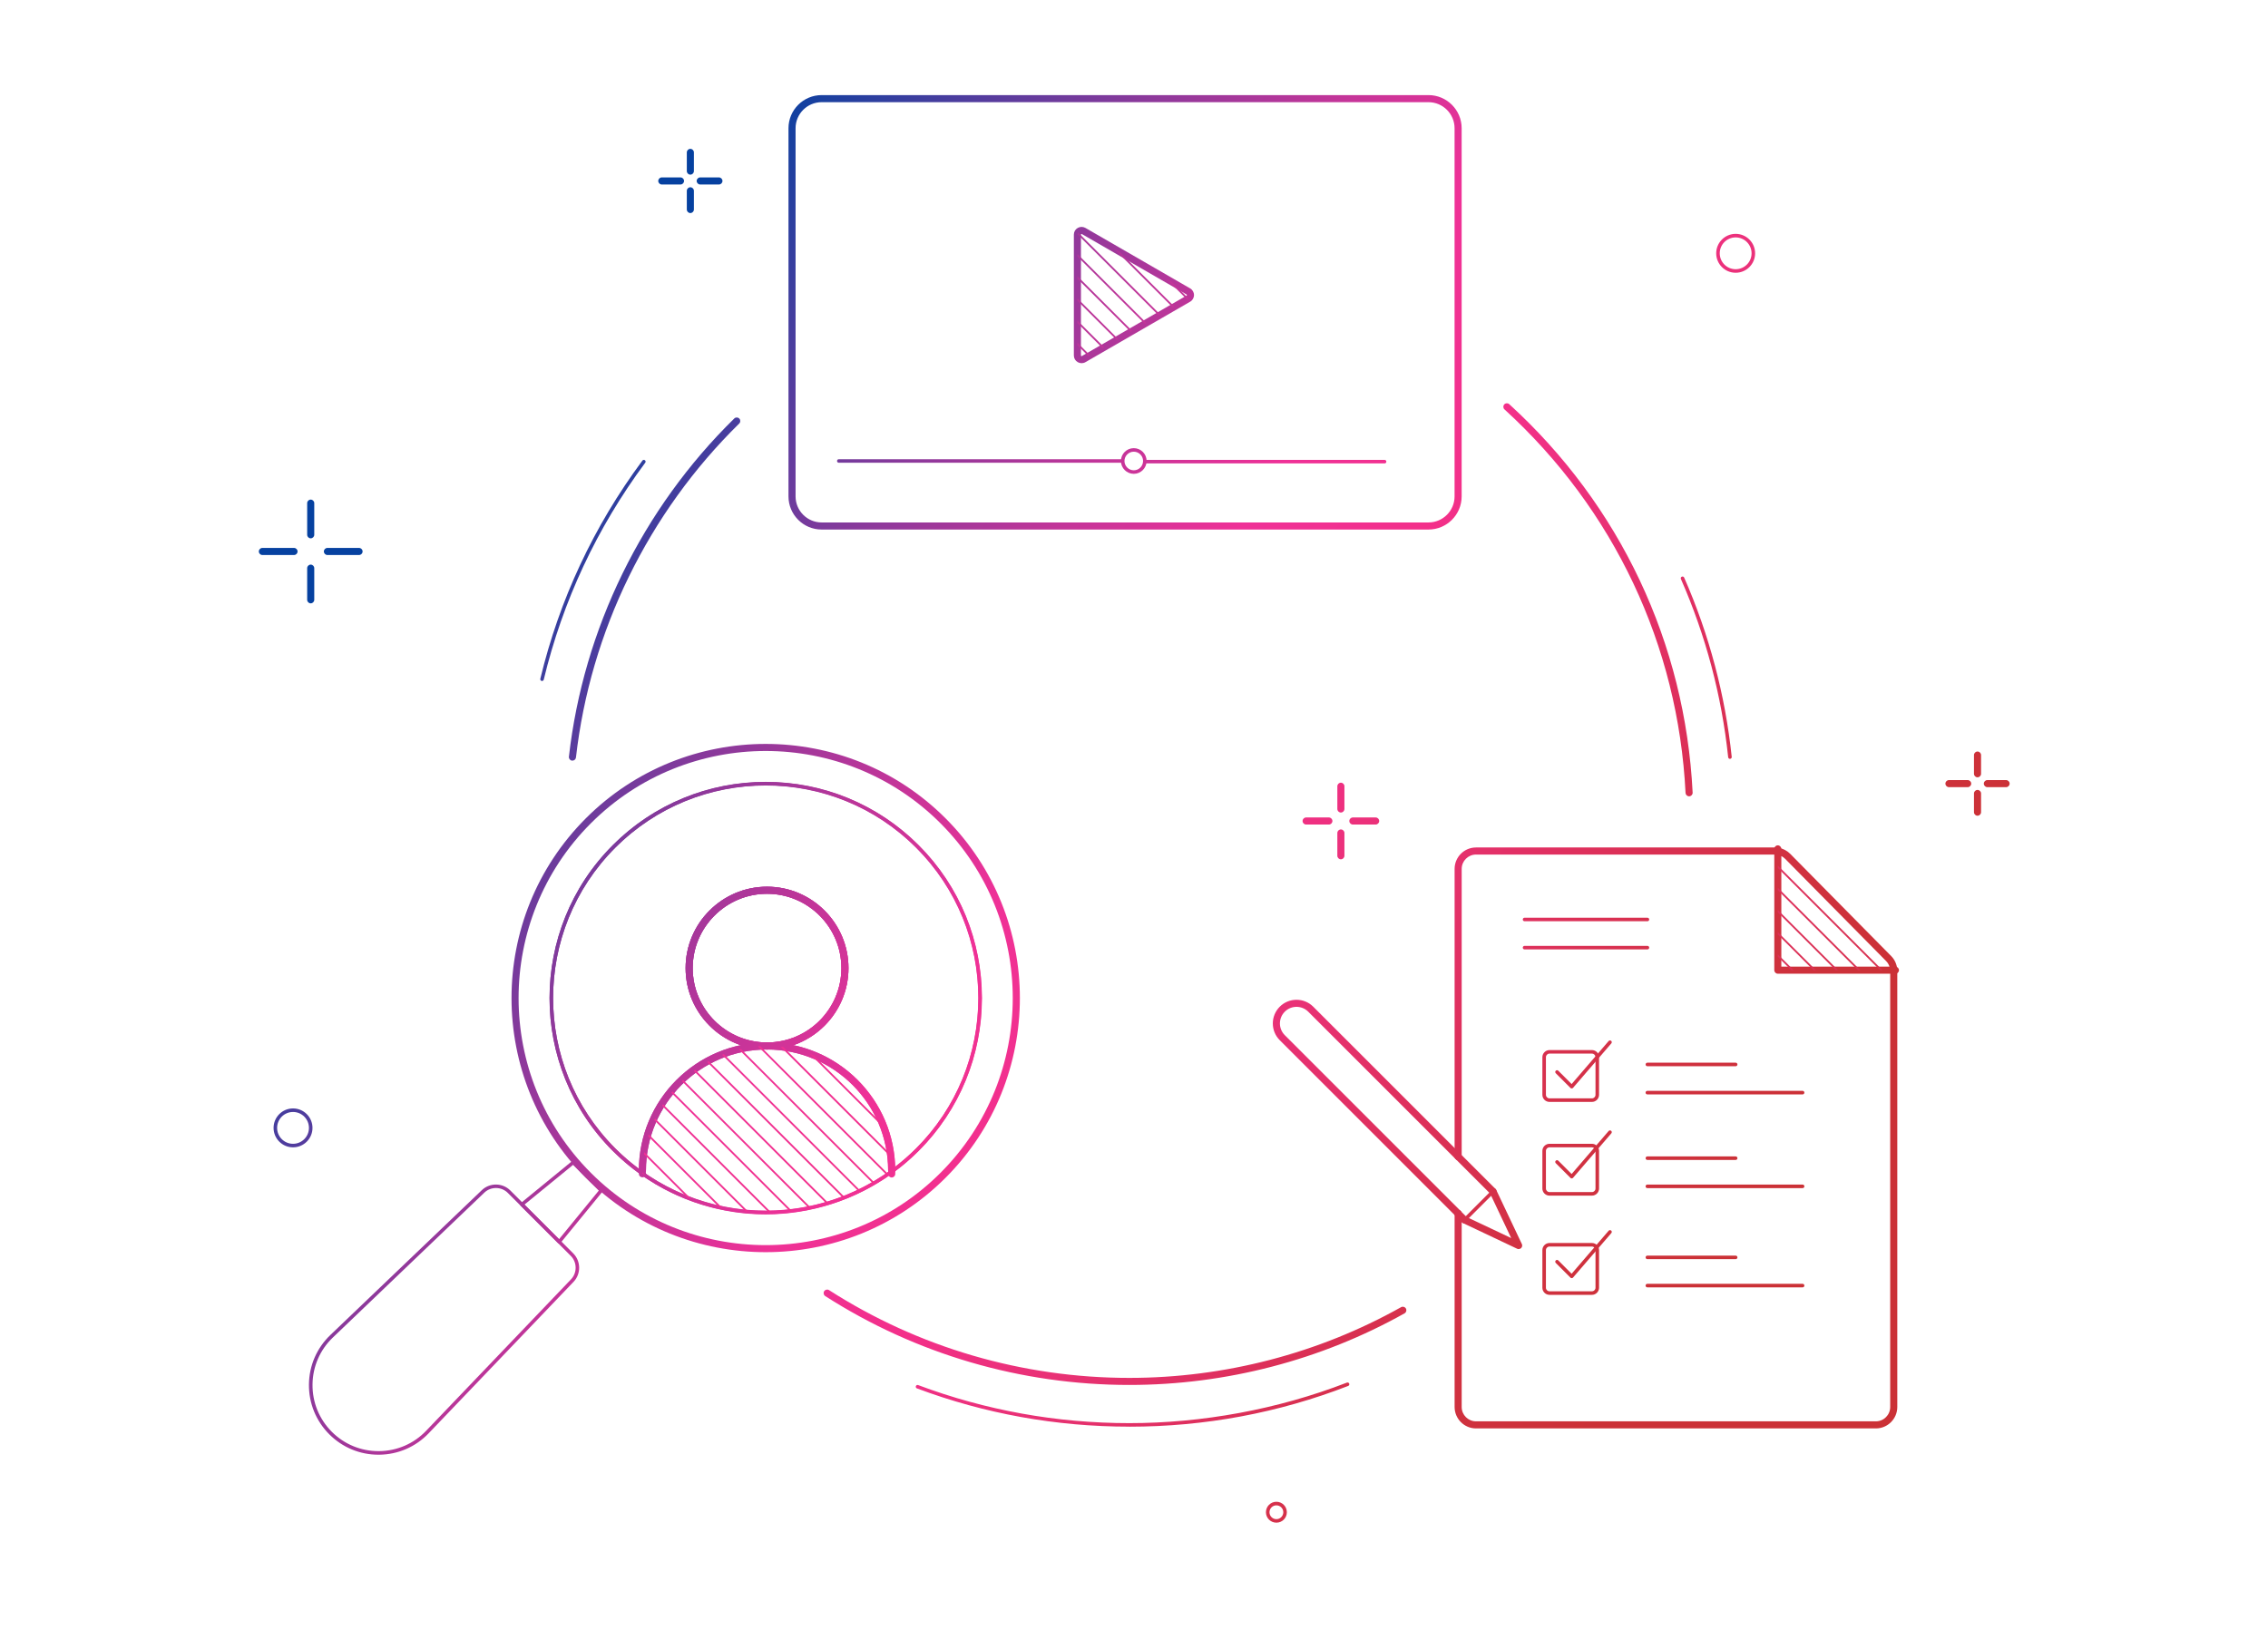 <?xml version="1.0" encoding="UTF-8"?>
<svg xmlns="http://www.w3.org/2000/svg" xmlns:xlink="http://www.w3.org/1999/xlink" id="Layer_1" data-name="Layer 1" viewBox="0 0 640 460">
  <defs>
    <linearGradient id="AUNDS-VERLAUF" x1="195.06" y1="-21.11" x2="568.6" y2="222.64" gradientUnits="userSpaceOnUse">
      <stop offset="0" stop-color="#0641a0"></stop>
      <stop offset=".1" stop-color="#0641a0"></stop>
      <stop offset=".2" stop-color="#4b3d9e"></stop>
      <stop offset=".3" stop-color="#8b399b"></stop>
      <stop offset=".4" stop-color="#c13599"></stop>
      <stop offset=".5" stop-color="#ef3197"></stop>
      <stop offset=".6" stop-color="#f3308a"></stop>
      <stop offset=".7" stop-color="#e83174"></stop>
      <stop offset=".8" stop-color="#dd305a"></stop>
      <stop offset=".9" stop-color="#d13141"></stop>
      <stop offset="1" stop-color="#cb3136"></stop>
    </linearGradient>
    <linearGradient id="AUNDS-VERLAUF-2" data-name="AUNDS-VERLAUF" x1="190.1" y1="-13.5" x2="563.64" y2="230.24" xlink:href="#AUNDS-VERLAUF"></linearGradient>
    <linearGradient id="AUNDS-VERLAUF-3" data-name="AUNDS-VERLAUF" x1="194.2" y1="-19.79" x2="567.74" y2="223.96" xlink:href="#AUNDS-VERLAUF"></linearGradient>
    <linearGradient id="AUNDS-VERLAUF-4" data-name="AUNDS-VERLAUF" x1="190.96" y1="-14.82" x2="564.5" y2="228.92" xlink:href="#AUNDS-VERLAUF"></linearGradient>
    <linearGradient id="AUNDS-VERLAUF-5" data-name="AUNDS-VERLAUF" x1="164.43" y1="25.83" x2="537.98" y2="269.57" xlink:href="#AUNDS-VERLAUF"></linearGradient>
    <linearGradient id="AUNDS-VERLAUF-6" data-name="AUNDS-VERLAUF" x1="159.47" y1="33.43" x2="533.01" y2="277.18" xlink:href="#AUNDS-VERLAUF"></linearGradient>
    <linearGradient id="AUNDS-VERLAUF-7" data-name="AUNDS-VERLAUF" x1="163.57" y1="27.15" x2="537.11" y2="270.89" xlink:href="#AUNDS-VERLAUF"></linearGradient>
    <linearGradient id="AUNDS-VERLAUF-8" data-name="AUNDS-VERLAUF" x1="160.34" y1="32.11" x2="533.88" y2="275.86" xlink:href="#AUNDS-VERLAUF"></linearGradient>
    <linearGradient id="AUNDS-VERLAUF-9" data-name="AUNDS-VERLAUF" x1="137.13" y1="67.68" x2="510.67" y2="311.43" xlink:href="#AUNDS-VERLAUF"></linearGradient>
    <linearGradient id="AUNDS-VERLAUF-10" data-name="AUNDS-VERLAUF" x1="131.09" y1="76.94" x2="504.63" y2="320.68" xlink:href="#AUNDS-VERLAUF"></linearGradient>
    <linearGradient id="AUNDS-VERLAUF-11" data-name="AUNDS-VERLAUF" x1="136.08" y1="69.29" x2="509.62" y2="313.04" xlink:href="#AUNDS-VERLAUF"></linearGradient>
    <linearGradient id="AUNDS-VERLAUF-12" data-name="AUNDS-VERLAUF" x1="132.13" y1="75.33" x2="505.68" y2="319.08" xlink:href="#AUNDS-VERLAUF"></linearGradient>
    <linearGradient id="AUNDS-VERLAUF-13" data-name="AUNDS-VERLAUF" x1="86.31" y1="145.56" x2="459.85" y2="389.31" xlink:href="#AUNDS-VERLAUF"></linearGradient>
    <linearGradient id="AUNDS-VERLAUF-14" data-name="AUNDS-VERLAUF" x1="77.91" y1="158.43" x2="451.45" y2="402.18" xlink:href="#AUNDS-VERLAUF"></linearGradient>
    <linearGradient id="AUNDS-VERLAUF-15" data-name="AUNDS-VERLAUF" x1="84.85" y1="147.8" x2="458.39" y2="391.54" xlink:href="#AUNDS-VERLAUF"></linearGradient>
    <linearGradient id="AUNDS-VERLAUF-16" data-name="AUNDS-VERLAUF" x1="79.37" y1="156.2" x2="452.91" y2="399.94" xlink:href="#AUNDS-VERLAUF"></linearGradient>
    <linearGradient id="AUNDS-VERLAUF-17" data-name="AUNDS-VERLAUF" x1="240.7" y1="-91.04" x2="614.24" y2="152.7" xlink:href="#AUNDS-VERLAUF"></linearGradient>
    <linearGradient id="AUNDS-VERLAUF-18" data-name="AUNDS-VERLAUF" x1="6.17" y1="268.38" x2="379.71" y2="512.12" xlink:href="#AUNDS-VERLAUF"></linearGradient>
    <linearGradient id="AUNDS-VERLAUF-19" data-name="AUNDS-VERLAUF" x1="39.39" y1="217.47" x2="412.93" y2="461.22" xlink:href="#AUNDS-VERLAUF"></linearGradient>
    <linearGradient id="AUNDS-VERLAUF-20" data-name="AUNDS-VERLAUF" x1="180.7" y1=".91" x2="554.24" y2="244.65" xlink:href="#AUNDS-VERLAUF"></linearGradient>
    <linearGradient id="AUNDS-VERLAUF-21" data-name="AUNDS-VERLAUF" x1="174.1" y1="11.02" x2="547.64" y2="254.76" xlink:href="#AUNDS-VERLAUF"></linearGradient>
    <linearGradient id="AUNDS-VERLAUF-22" data-name="AUNDS-VERLAUF" x1="150.23" y1="47.6" x2="523.77" y2="291.34" xlink:href="#AUNDS-VERLAUF"></linearGradient>
    <linearGradient id="AUNDS-VERLAUF-23" data-name="AUNDS-VERLAUF" x1="163.15" y1="27.79" x2="536.69" y2="271.54" xlink:href="#AUNDS-VERLAUF"></linearGradient>
    <clipPath id="clippath">
      <path d="M-161.46,253.58c-.09,4.09-.58,8.25-1.51,12.4-.93,4.16-2.26,8.12-3.91,11.87l-15.91-3.56c-1.9,3.62-4.23,6.93-6.92,9.88l8.72,13.75c-6.06,5.77-13.2,10.31-21,13.32l-8.72-13.75c-3.81,1.19-7.8,1.88-11.88,2.07l-3.56,15.91c-4.1-.09-8.25-.59-12.41-1.52-2.63-.58-5.14-1.37-7.61-2.26v-41.11c3.84,4.46,9.06,7.79,15.24,9.17,15.23,3.41,30.34-6.18,33.75-21.42,3.41-15.23-6.18-30.34-21.42-33.75-10.53-2.34-20.98,1.51-27.58,9.14v-38.47l7.37,11.6c3.81-1.19,7.8-1.89,11.88-2.07l3.56-15.91c4.1.09,8.25.58,12.41,1.51s8.11,2.26,11.87,3.91l-3.56,15.91c3.62,1.9,6.93,4.23,9.87,6.93l13.75-8.74c5.78,6.06,10.32,13.2,13.33,21l-13.75,8.72c1.18,3.82,1.88,7.81,2.06,11.89l15.91,3.56ZM-261.53,87.45c-.07,2.93-.42,5.92-1.09,8.89-.67,2.99-1.61,5.83-2.81,8.52l-11.43-2.55c-1.36,2.6-3.03,4.98-4.97,7.09l5.29,8.32.98,1.55c-4.35,4.15-9.47,7.4-15.08,9.56l-6.27-9.86c-2.73.85-5.6,1.35-8.52,1.49l-2.55,11.41c-2.94-.06-5.93-.42-8.9-1.09-2.99-.66-5.83-1.61-8.52-2.81l2.3-10.25.25-1.16c-2.6-1.37-4.97-3.04-7.09-4.98l-9.66,6.14h-.32c-4.09-4.33-7.31-9.4-9.45-14.95l9.86-6.27c-.85-2.73-1.35-5.59-1.48-8.52l-11.43-2.55c.07-2.94.42-5.92,1.09-8.9.66-2.99,1.61-5.82,2.81-8.52l11.42,2.55c1.36-2.6,3.04-4.97,4.97-7.09l-6.27-9.86c4.35-4.15,9.47-7.41,15.08-9.57l6.27,9.86c2.73-.84,5.6-1.35,8.52-1.48l2.55-11.43c2.94.07,5.93.42,8.9,1.09,2.99.66,5.83,1.61,8.52,2.81l-2.55,11.43c2.6,1.36,4.97,3.04,7.09,4.97l9.86-6.27c4.16,4.35,7.41,9.47,9.57,15.08l-9.86,6.27c.85,2.74,1.35,5.6,1.48,8.53l11.43,2.55ZM-302.55,66.63c-10.93-2.44-21.77,4.44-24.22,15.38-2.44,10.93,4.44,21.77,15.38,24.22,10.93,2.45,21.77-4.44,24.22-15.37,2.44-10.94-4.44-21.78-15.38-24.23Z" style="fill: none;"></path>
    </clipPath>
    <linearGradient id="AUNDS-VERLAUF-24" data-name="AUNDS-VERLAUF" x1="-652.01" y1="-20.6" x2="-126.87" y2="281.6" gradientTransform="translate(97.42 221.86) rotate(45)" xlink:href="#AUNDS-VERLAUF"></linearGradient>
    <linearGradient id="AUNDS-VERLAUF-25" data-name="AUNDS-VERLAUF" x1="-649.89" y1="-24.28" x2="-124.75" y2="277.92" gradientTransform="translate(96.13 218.75) rotate(45)" xlink:href="#AUNDS-VERLAUF"></linearGradient>
    <linearGradient id="AUNDS-VERLAUF-26" data-name="AUNDS-VERLAUF" x1="-647.77" y1="-27.96" x2="-122.63" y2="274.24" gradientTransform="translate(94.84 215.64) rotate(45)" xlink:href="#AUNDS-VERLAUF"></linearGradient>
    <linearGradient id="AUNDS-VERLAUF-27" data-name="AUNDS-VERLAUF" x1="-645.65" y1="-31.65" x2="-120.52" y2="270.56" gradientTransform="translate(93.55 212.53) rotate(45)" xlink:href="#AUNDS-VERLAUF"></linearGradient>
    <linearGradient id="AUNDS-VERLAUF-28" data-name="AUNDS-VERLAUF" x1="-643.53" y1="-35.33" x2="-118.4" y2="266.87" gradientTransform="translate(92.26 209.42) rotate(45)" xlink:href="#AUNDS-VERLAUF"></linearGradient>
    <linearGradient id="AUNDS-VERLAUF-29" data-name="AUNDS-VERLAUF" x1="-641.42" y1="-39.01" x2="-116.28" y2="263.19" gradientTransform="translate(90.97 206.31) rotate(45)" xlink:href="#AUNDS-VERLAUF"></linearGradient>
    <linearGradient id="AUNDS-VERLAUF-30" data-name="AUNDS-VERLAUF" x1="-639.3" y1="-42.69" x2="-114.16" y2="259.51" gradientTransform="translate(89.68 203.2) rotate(45)" xlink:href="#AUNDS-VERLAUF"></linearGradient>
    <linearGradient id="AUNDS-VERLAUF-31" data-name="AUNDS-VERLAUF" x1="-637.18" y1="-46.37" x2="-112.04" y2="255.83" gradientTransform="translate(88.4 200.09) rotate(45)" xlink:href="#AUNDS-VERLAUF"></linearGradient>
    <linearGradient id="AUNDS-VERLAUF-32" data-name="AUNDS-VERLAUF" x1="-635.06" y1="-50.05" x2="-109.92" y2="252.15" gradientTransform="translate(87.11 196.98) rotate(45)" xlink:href="#AUNDS-VERLAUF"></linearGradient>
    <linearGradient id="AUNDS-VERLAUF-33" data-name="AUNDS-VERLAUF" x1="-632.94" y1="-53.74" x2="-107.8" y2="248.47" gradientTransform="translate(85.82 193.87) rotate(45)" xlink:href="#AUNDS-VERLAUF"></linearGradient>
    <linearGradient id="AUNDS-VERLAUF-34" data-name="AUNDS-VERLAUF" x1="-630.82" y1="-57.42" x2="-105.69" y2="244.78" gradientTransform="translate(84.53 190.76) rotate(45)" xlink:href="#AUNDS-VERLAUF"></linearGradient>
    <linearGradient id="AUNDS-VERLAUF-35" data-name="AUNDS-VERLAUF" x1="-628.7" y1="-61.1" x2="-103.57" y2="241.1" gradientTransform="translate(83.24 187.65) rotate(45)" xlink:href="#AUNDS-VERLAUF"></linearGradient>
    <linearGradient id="AUNDS-VERLAUF-36" data-name="AUNDS-VERLAUF" x1="-626.59" y1="-64.78" x2="-101.45" y2="237.42" gradientTransform="translate(81.95 184.53) rotate(45)" xlink:href="#AUNDS-VERLAUF"></linearGradient>
    <linearGradient id="AUNDS-VERLAUF-37" data-name="AUNDS-VERLAUF" x1="-624.47" y1="-68.46" x2="-99.33" y2="233.74" gradientTransform="translate(80.66 181.42) rotate(45)" xlink:href="#AUNDS-VERLAUF"></linearGradient>
    <linearGradient id="AUNDS-VERLAUF-38" data-name="AUNDS-VERLAUF" x1="-622.35" y1="-72.14" x2="-97.21" y2="230.06" gradientTransform="translate(79.38 178.31) rotate(45)" xlink:href="#AUNDS-VERLAUF"></linearGradient>
    <linearGradient id="AUNDS-VERLAUF-39" data-name="AUNDS-VERLAUF" x1="-620.23" y1="-75.83" x2="-95.09" y2="226.38" gradientTransform="translate(78.09 175.2) rotate(45)" xlink:href="#AUNDS-VERLAUF"></linearGradient>
    <linearGradient id="AUNDS-VERLAUF-40" data-name="AUNDS-VERLAUF" x1="-618.11" y1="-79.51" x2="-92.97" y2="222.69" gradientTransform="translate(76.8 172.09) rotate(45)" xlink:href="#AUNDS-VERLAUF"></linearGradient>
    <linearGradient id="AUNDS-VERLAUF-41" data-name="AUNDS-VERLAUF" x1="-615.99" y1="-83.19" x2="-90.85" y2="219.01" gradientTransform="translate(75.51 168.98) rotate(45)" xlink:href="#AUNDS-VERLAUF"></linearGradient>
    <linearGradient id="AUNDS-VERLAUF-42" data-name="AUNDS-VERLAUF" x1="-613.87" y1="-86.87" x2="-88.74" y2="215.33" gradientTransform="translate(74.22 165.87) rotate(45)" xlink:href="#AUNDS-VERLAUF"></linearGradient>
    <linearGradient id="AUNDS-VERLAUF-43" data-name="AUNDS-VERLAUF" x1="-611.75" y1="-90.55" x2="-86.62" y2="211.65" gradientTransform="translate(72.93 162.76) rotate(45)" xlink:href="#AUNDS-VERLAUF"></linearGradient>
    <linearGradient id="AUNDS-VERLAUF-44" data-name="AUNDS-VERLAUF" x1="-609.64" y1="-94.23" x2="-84.5" y2="207.97" gradientTransform="translate(71.65 159.65) rotate(45)" xlink:href="#AUNDS-VERLAUF"></linearGradient>
    <linearGradient id="AUNDS-VERLAUF-45" data-name="AUNDS-VERLAUF" x1="-607.52" y1="-97.92" x2="-82.38" y2="204.29" gradientTransform="translate(70.36 156.54) rotate(45)" xlink:href="#AUNDS-VERLAUF"></linearGradient>
    <linearGradient id="AUNDS-VERLAUF-46" data-name="AUNDS-VERLAUF" x1="-605.4" y1="-101.6" x2="-80.26" y2="200.6" gradientTransform="translate(69.07 153.43) rotate(45)" xlink:href="#AUNDS-VERLAUF"></linearGradient>
    <linearGradient id="AUNDS-VERLAUF-47" data-name="AUNDS-VERLAUF" x1="-603.28" y1="-105.28" x2="-78.14" y2="196.92" gradientTransform="translate(67.78 150.32) rotate(45)" xlink:href="#AUNDS-VERLAUF"></linearGradient>
    <linearGradient id="AUNDS-VERLAUF-48" data-name="AUNDS-VERLAUF" x1="-601.16" y1="-108.96" x2="-76.02" y2="193.24" gradientTransform="translate(66.49 147.21) rotate(45)" xlink:href="#AUNDS-VERLAUF"></linearGradient>
    <linearGradient id="AUNDS-VERLAUF-49" data-name="AUNDS-VERLAUF" x1="-599.04" y1="-112.64" x2="-73.9" y2="189.56" gradientTransform="translate(65.2 144.1) rotate(45)" xlink:href="#AUNDS-VERLAUF"></linearGradient>
    <linearGradient id="AUNDS-VERLAUF-50" data-name="AUNDS-VERLAUF" x1="-596.92" y1="-116.32" x2="-71.79" y2="185.88" gradientTransform="translate(63.91 140.98) rotate(45)" xlink:href="#AUNDS-VERLAUF"></linearGradient>
    <linearGradient id="AUNDS-VERLAUF-51" data-name="AUNDS-VERLAUF" x1="-594.8" y1="-120.01" x2="-69.67" y2="182.2" gradientTransform="translate(62.63 137.87) rotate(45)" xlink:href="#AUNDS-VERLAUF"></linearGradient>
    <linearGradient id="AUNDS-VERLAUF-52" data-name="AUNDS-VERLAUF" x1="-592.69" y1="-123.69" x2="-67.55" y2="178.51" gradientTransform="translate(61.34 134.76) rotate(45)" xlink:href="#AUNDS-VERLAUF"></linearGradient>
    <linearGradient id="AUNDS-VERLAUF-53" data-name="AUNDS-VERLAUF" x1="-590.57" y1="-127.37" x2="-65.43" y2="174.83" gradientTransform="translate(60.05 131.65) rotate(45)" xlink:href="#AUNDS-VERLAUF"></linearGradient>
    <linearGradient id="AUNDS-VERLAUF-54" data-name="AUNDS-VERLAUF" x1="-588.45" y1="-131.05" x2="-63.31" y2="171.15" gradientTransform="translate(58.76 128.54) rotate(45)" xlink:href="#AUNDS-VERLAUF"></linearGradient>
    <linearGradient id="AUNDS-VERLAUF-55" data-name="AUNDS-VERLAUF" x1="-586.33" y1="-134.73" x2="-61.19" y2="167.47" gradientTransform="translate(57.47 125.43) rotate(45)" xlink:href="#AUNDS-VERLAUF"></linearGradient>
    <linearGradient id="AUNDS-VERLAUF-56" data-name="AUNDS-VERLAUF" x1="-584.21" y1="-138.41" x2="-59.07" y2="163.79" gradientTransform="translate(56.18 122.32) rotate(45)" xlink:href="#AUNDS-VERLAUF"></linearGradient>
    <linearGradient id="AUNDS-VERLAUF-57" data-name="AUNDS-VERLAUF" x1="-582.09" y1="-142.1" x2="-56.95" y2="160.11" gradientTransform="translate(54.89 119.21) rotate(45)" xlink:href="#AUNDS-VERLAUF"></linearGradient>
    <linearGradient id="AUNDS-VERLAUF-58" data-name="AUNDS-VERLAUF" x1="-579.97" y1="-145.78" x2="-54.84" y2="156.42" gradientTransform="translate(53.61 116.1) rotate(45)" xlink:href="#AUNDS-VERLAUF"></linearGradient>
    <linearGradient id="AUNDS-VERLAUF-59" data-name="AUNDS-VERLAUF" x1="-577.86" y1="-149.46" x2="-52.72" y2="152.74" gradientTransform="translate(52.32 112.99) rotate(45)" xlink:href="#AUNDS-VERLAUF"></linearGradient>
    <linearGradient id="AUNDS-VERLAUF-60" data-name="AUNDS-VERLAUF" x1="-575.74" y1="-153.14" x2="-50.6" y2="149.06" gradientTransform="translate(51.03 109.88) rotate(45)" xlink:href="#AUNDS-VERLAUF"></linearGradient>
    <linearGradient id="AUNDS-VERLAUF-61" data-name="AUNDS-VERLAUF" x1="-573.62" y1="-156.82" x2="-48.48" y2="145.38" gradientTransform="translate(49.74 106.77) rotate(45)" xlink:href="#AUNDS-VERLAUF"></linearGradient>
    <linearGradient id="AUNDS-VERLAUF-62" data-name="AUNDS-VERLAUF" x1="-571.5" y1="-160.5" x2="-46.36" y2="141.7" gradientTransform="translate(48.45 103.66) rotate(45)" xlink:href="#AUNDS-VERLAUF"></linearGradient>
    <linearGradient id="AUNDS-VERLAUF-63" data-name="AUNDS-VERLAUF" x1="-569.38" y1="-164.19" x2="-44.24" y2="138.02" gradientTransform="translate(47.16 100.54) rotate(45)" xlink:href="#AUNDS-VERLAUF"></linearGradient>
    <linearGradient id="AUNDS-VERLAUF-64" data-name="AUNDS-VERLAUF" x1="-567.26" y1="-167.87" x2="-42.12" y2="134.33" gradientTransform="translate(45.87 97.43) rotate(45)" xlink:href="#AUNDS-VERLAUF"></linearGradient>
    <linearGradient id="AUNDS-VERLAUF-65" data-name="AUNDS-VERLAUF" x1="-565.14" y1="-171.55" x2="-40.01" y2="130.65" gradientTransform="translate(44.59 94.32) rotate(45)" xlink:href="#AUNDS-VERLAUF"></linearGradient>
    <linearGradient id="AUNDS-VERLAUF-66" data-name="AUNDS-VERLAUF" x1="-563.02" y1="-175.23" x2="-37.89" y2="126.97" gradientTransform="translate(43.3 91.21) rotate(45)" xlink:href="#AUNDS-VERLAUF"></linearGradient>
    <linearGradient id="AUNDS-VERLAUF-67" data-name="AUNDS-VERLAUF" x1="-560.91" y1="-178.91" x2="-35.77" y2="123.29" gradientTransform="translate(42.01 88.1) rotate(45)" xlink:href="#AUNDS-VERLAUF"></linearGradient>
    <linearGradient id="AUNDS-VERLAUF-68" data-name="AUNDS-VERLAUF" x1="-558.79" y1="-182.59" x2="-33.65" y2="119.61" gradientTransform="translate(40.72 84.99) rotate(45)" xlink:href="#AUNDS-VERLAUF"></linearGradient>
    <linearGradient id="AUNDS-VERLAUF-69" data-name="AUNDS-VERLAUF" x1="-556.67" y1="-186.28" x2="-31.53" y2="115.93" gradientTransform="translate(39.43 81.88) rotate(45)" xlink:href="#AUNDS-VERLAUF"></linearGradient>
    <linearGradient id="AUNDS-VERLAUF-70" data-name="AUNDS-VERLAUF" x1="-554.55" y1="-189.96" x2="-29.41" y2="112.24" gradientTransform="translate(38.14 78.77) rotate(45)" xlink:href="#AUNDS-VERLAUF"></linearGradient>
    <linearGradient id="AUNDS-VERLAUF-71" data-name="AUNDS-VERLAUF" x1="-552.43" y1="-193.64" x2="-27.29" y2="108.56" gradientTransform="translate(36.86 75.66) rotate(45)" xlink:href="#AUNDS-VERLAUF"></linearGradient>
    <linearGradient id="AUNDS-VERLAUF-72" data-name="AUNDS-VERLAUF" x1="-550.31" y1="-197.32" x2="-25.17" y2="104.88" gradientTransform="translate(35.57 72.55) rotate(45)" xlink:href="#AUNDS-VERLAUF"></linearGradient>
    <linearGradient id="AUNDS-VERLAUF-73" data-name="AUNDS-VERLAUF" x1="-548.19" y1="-201" x2="-23.06" y2="101.2" gradientTransform="translate(34.28 69.44) rotate(45)" xlink:href="#AUNDS-VERLAUF"></linearGradient>
    <linearGradient id="AUNDS-VERLAUF-74" data-name="AUNDS-VERLAUF" x1="-546.08" y1="-204.68" x2="-20.94" y2="97.52" gradientTransform="translate(32.99 66.33) rotate(45)" xlink:href="#AUNDS-VERLAUF"></linearGradient>
    <linearGradient id="AUNDS-VERLAUF-75" data-name="AUNDS-VERLAUF" x1="-543.96" y1="-208.37" x2="-18.82" y2="93.84" gradientTransform="translate(31.7 63.22) rotate(45)" xlink:href="#AUNDS-VERLAUF"></linearGradient>
    <linearGradient id="AUNDS-VERLAUF-76" data-name="AUNDS-VERLAUF" x1="-541.84" y1="-212.05" x2="-16.7" y2="90.15" gradientTransform="translate(30.41 60.11) rotate(45)" xlink:href="#AUNDS-VERLAUF"></linearGradient>
    <linearGradient id="AUNDS-VERLAUF-77" data-name="AUNDS-VERLAUF" x1="-539.72" y1="-215.73" x2="-14.58" y2="86.47" gradientTransform="translate(29.12 56.99) rotate(45)" xlink:href="#AUNDS-VERLAUF"></linearGradient>
    <linearGradient id="AUNDS-VERLAUF-78" data-name="AUNDS-VERLAUF" x1="-537.6" y1="-219.41" x2="-12.46" y2="82.79" gradientTransform="translate(27.84 53.88) rotate(45)" xlink:href="#AUNDS-VERLAUF"></linearGradient>
    <clipPath id="clippath-1">
      <path d="M-161.46-218.85c-.09,4.09-.58,8.25-1.51,12.4-.93,4.16-2.26,8.12-3.91,11.87l-15.91-3.56c-1.9,3.62-4.23,6.93-6.92,9.88l8.72,13.75c-6.06,5.77-13.2,10.31-21,13.32l-8.72-13.75c-3.81,1.19-7.8,1.88-11.88,2.07l-3.56,15.91c-4.1-.09-8.25-.59-12.41-1.52-2.63-.58-5.14-1.37-7.61-2.26v-41.11c3.84,4.46,9.06,7.79,15.24,9.17,15.23,3.41,30.34-6.18,33.75-21.42,3.41-15.23-6.18-30.34-21.42-33.75-10.53-2.34-20.98,1.51-27.58,9.14v-38.47l7.37,11.6c3.81-1.19,7.8-1.89,11.88-2.07l3.56-15.91c4.1.09,8.25.58,12.41,1.51s8.11,2.26,11.87,3.91l-3.56,15.91c3.62,1.9,6.93,4.23,9.87,6.93l13.75-8.74c5.78,6.06,10.32,13.2,13.33,21l-13.75,8.72c1.18,3.82,1.88,7.81,2.06,11.89l15.91,3.56ZM-261.53-384.99c-.07,2.93-.42,5.92-1.09,8.89-.67,2.99-1.61,5.83-2.81,8.52l-11.43-2.55c-1.36,2.6-3.03,4.98-4.97,7.09l5.29,8.32.98,1.55c-4.35,4.15-9.47,7.4-15.08,9.56l-6.27-9.86c-2.73.85-5.6,1.35-8.52,1.49l-2.55,11.41c-2.94-.06-5.93-.42-8.9-1.09-2.99-.66-5.83-1.61-8.52-2.81l2.3-10.25.25-1.16c-2.6-1.37-4.97-3.04-7.09-4.98l-9.66,6.14h-.32c-4.09-4.33-7.31-9.4-9.45-14.95l9.86-6.27c-.85-2.73-1.35-5.59-1.48-8.52l-11.43-2.55c.07-2.94.42-5.92,1.09-8.9.66-2.99,1.61-5.82,2.81-8.52l11.42,2.55c1.36-2.6,3.04-4.97,4.97-7.09l-6.27-9.86c4.35-4.15,9.47-7.41,15.08-9.57l6.27,9.86c2.73-.84,5.6-1.35,8.52-1.48l2.55-11.43c2.94.07,5.93.42,8.9,1.09,2.99.66,5.83,1.61,8.52,2.81l-2.55,11.43c2.6,1.36,4.97,3.04,7.09,4.97l9.86-6.27c4.16,4.35,7.41,9.47,9.57,15.08l-9.86,6.27c.85,2.74,1.35,5.6,1.48,8.53l11.43,2.55ZM-302.55-405.8c-10.93-2.44-21.77,4.44-24.22,15.38-2.44,10.93,4.44,21.77,15.38,24.22,10.93,2.45,21.77-4.44,24.22-15.37,2.44-10.94-4.44-21.78-15.38-24.23Z" style="fill: none;"></path>
    </clipPath>
    <linearGradient id="AUNDS-VERLAUF-79" data-name="AUNDS-VERLAUF" x1="142.04" y1="60.15" x2="515.58" y2="303.89" xlink:href="#AUNDS-VERLAUF"></linearGradient>
    <linearGradient id="AUNDS-VERLAUF-80" data-name="AUNDS-VERLAUF" x1="138.4" y1="65.73" x2="511.94" y2="309.47" xlink:href="#AUNDS-VERLAUF"></linearGradient>
    <linearGradient id="AUNDS-VERLAUF-81" data-name="AUNDS-VERLAUF" x1="132.21" y1="75.22" x2="505.75" y2="318.96" xlink:href="#AUNDS-VERLAUF"></linearGradient>
    <linearGradient id="AUNDS-VERLAUF-82" data-name="AUNDS-VERLAUF" x1="131.39" y1="76.48" x2="504.93" y2="320.22" xlink:href="#AUNDS-VERLAUF"></linearGradient>
    <linearGradient id="AUNDS-VERLAUF-83" data-name="AUNDS-VERLAUF" x1="120.1" y1="93.77" x2="493.64" y2="337.52" xlink:href="#AUNDS-VERLAUF"></linearGradient>
    <linearGradient id="AUNDS-VERLAUF-84" data-name="AUNDS-VERLAUF" x1="119.28" y1="95.03" x2="492.82" y2="338.77" xlink:href="#AUNDS-VERLAUF"></linearGradient>
    <linearGradient id="AUNDS-VERLAUF-85" data-name="AUNDS-VERLAUF" x1="107.28" y1="113.42" x2="480.83" y2="357.16" xlink:href="#AUNDS-VERLAUF"></linearGradient>
    <linearGradient id="AUNDS-VERLAUF-86" data-name="AUNDS-VERLAUF" x1="106.46" y1="114.67" x2="480.01" y2="358.41" xlink:href="#AUNDS-VERLAUF"></linearGradient>
    <linearGradient id="AUNDS-VERLAUF-87" data-name="AUNDS-VERLAUF" x1="96.04" y1="130.65" x2="469.58" y2="374.39" xlink:href="#AUNDS-VERLAUF"></linearGradient>
    <linearGradient id="AUNDS-VERLAUF-88" data-name="AUNDS-VERLAUF" x1="133.83" y1="72.73" x2="507.38" y2="316.47" xlink:href="#AUNDS-VERLAUF"></linearGradient>
    <linearGradient id="AUNDS-VERLAUF-89" data-name="AUNDS-VERLAUF" x1="114.23" y1="102.77" x2="487.77" y2="346.51" xlink:href="#AUNDS-VERLAUF"></linearGradient>
    <linearGradient id="AUNDS-VERLAUF-90" data-name="AUNDS-VERLAUF" x1="100.31" y1="124.11" x2="473.85" y2="367.85" xlink:href="#AUNDS-VERLAUF"></linearGradient>
    <linearGradient id="AUNDS-VERLAUF-91" data-name="AUNDS-VERLAUF" x1="93.14" y1="135.08" x2="466.69" y2="378.83" xlink:href="#AUNDS-VERLAUF"></linearGradient>
    <linearGradient id="AUNDS-VERLAUF-92" data-name="AUNDS-VERLAUF" x1="99.86" y1="124.79" x2="473.4" y2="368.53" xlink:href="#AUNDS-VERLAUF"></linearGradient>
    <linearGradient id="AUNDS-VERLAUF-93" data-name="AUNDS-VERLAUF" x1="96.04" y1="130.65" x2="469.58" y2="374.39" xlink:href="#AUNDS-VERLAUF"></linearGradient>
    <linearGradient id="AUNDS-VERLAUF-94" data-name="AUNDS-VERLAUF" x1="159.45" y1="33.47" x2="532.99" y2="277.21" xlink:href="#AUNDS-VERLAUF"></linearGradient>
    <linearGradient id="AUNDS-VERLAUF-95" data-name="AUNDS-VERLAUF" x1="161.49" y1="30.34" x2="535.04" y2="274.08" xlink:href="#AUNDS-VERLAUF"></linearGradient>
    <linearGradient id="AUNDS-VERLAUF-96" data-name="AUNDS-VERLAUF" x1="167.17" y1="21.64" x2="540.71" y2="265.38" xlink:href="#AUNDS-VERLAUF"></linearGradient>
    <linearGradient id="AUNDS-VERLAUF-97" data-name="AUNDS-VERLAUF" x1="120.54" y1="93.1" x2="494.08" y2="336.85" xlink:href="#AUNDS-VERLAUF"></linearGradient>
    <linearGradient id="AUNDS-VERLAUF-98" data-name="AUNDS-VERLAUF" x1="108.43" y1="111.66" x2="481.97" y2="355.4" xlink:href="#AUNDS-VERLAUF"></linearGradient>
    <linearGradient id="AUNDS-VERLAUF-99" data-name="AUNDS-VERLAUF" x1="112.1" y1="106.03" x2="485.65" y2="349.77" xlink:href="#AUNDS-VERLAUF"></linearGradient>
    <linearGradient id="AUNDS-VERLAUF-100" data-name="AUNDS-VERLAUF" x1="99.22" y1="125.77" x2="472.76" y2="369.51" xlink:href="#AUNDS-VERLAUF"></linearGradient>
    <linearGradient id="AUNDS-VERLAUF-101" data-name="AUNDS-VERLAUF" x1="123.72" y1="88.22" x2="497.26" y2="331.97" xlink:href="#AUNDS-VERLAUF"></linearGradient>
    <linearGradient id="AUNDS-VERLAUF-102" data-name="AUNDS-VERLAUF" x1="95.61" y1="131.3" x2="469.16" y2="375.04" xlink:href="#AUNDS-VERLAUF"></linearGradient>
    <linearGradient id="AUNDS-VERLAUF-103" data-name="AUNDS-VERLAUF" x1="184.34" y1="-4.68" x2="557.88" y2="239.07" xlink:href="#AUNDS-VERLAUF"></linearGradient>
    <linearGradient id="AUNDS-VERLAUF-104" data-name="AUNDS-VERLAUF" x1="106.23" y1="115.04" x2="479.77" y2="358.78" xlink:href="#AUNDS-VERLAUF"></linearGradient>
    <linearGradient id="AUNDS-VERLAUF-105" data-name="AUNDS-VERLAUF" x1="52.99" y1="196.63" x2="426.53" y2="440.37" xlink:href="#AUNDS-VERLAUF"></linearGradient>
    <linearGradient id="AUNDS-VERLAUF-106" data-name="AUNDS-VERLAUF" x1="62.76" y1="181.64" x2="436.31" y2="425.39" xlink:href="#AUNDS-VERLAUF"></linearGradient>
    <linearGradient id="AUNDS-VERLAUF-107" data-name="AUNDS-VERLAUF" x1="62.74" y1="181.63" x2="436.29" y2="425.37" xlink:href="#AUNDS-VERLAUF"></linearGradient>
    <linearGradient id="AUNDS-VERLAUF-108" data-name="AUNDS-VERLAUF" x1="19.59" y1="247.81" x2="393.13" y2="491.55" xlink:href="#AUNDS-VERLAUF"></linearGradient>
    <linearGradient id="AUNDS-VERLAUF-109" data-name="AUNDS-VERLAUF" x1="-7.07" y1="288.66" x2="366.48" y2="532.4" xlink:href="#AUNDS-VERLAUF"></linearGradient>
    <linearGradient id="AUNDS-VERLAUF-110" data-name="AUNDS-VERLAUF" x1="66.75" y1="175.54" x2="440.29" y2="419.28" xlink:href="#AUNDS-VERLAUF"></linearGradient>
    <linearGradient id="AUNDS-VERLAUF-111" data-name="AUNDS-VERLAUF" x1="44.95" y1="208.95" x2="418.49" y2="452.69" xlink:href="#AUNDS-VERLAUF"></linearGradient>
    <linearGradient id="AUNDS-VERLAUF-112" data-name="AUNDS-VERLAUF" x1="181.62" y1="-.51" x2="555.16" y2="243.23" xlink:href="#AUNDS-VERLAUF"></linearGradient>
    <linearGradient id="AUNDS-VERLAUF-113" data-name="AUNDS-VERLAUF" x1="103.44" y1="119.31" x2="476.98" y2="363.05" xlink:href="#AUNDS-VERLAUF"></linearGradient>
    <linearGradient id="AUNDS-VERLAUF-114" data-name="AUNDS-VERLAUF" x1="43.64" y1="210.96" x2="417.18" y2="454.7" xlink:href="#AUNDS-VERLAUF"></linearGradient>
    <linearGradient id="AUNDS-VERLAUF-115" data-name="AUNDS-VERLAUF" x1="184.69" y1="-5.21" x2="558.23" y2="238.53" xlink:href="#AUNDS-VERLAUF"></linearGradient>
    <linearGradient id="AUNDS-VERLAUF-116" data-name="AUNDS-VERLAUF" x1="66.75" y1="175.54" x2="440.29" y2="419.28" xlink:href="#AUNDS-VERLAUF"></linearGradient>
    <linearGradient id="AUNDS-VERLAUF-117" data-name="AUNDS-VERLAUF" x1="44.95" y1="208.95" x2="418.49" y2="452.69" xlink:href="#AUNDS-VERLAUF"></linearGradient>
    <linearGradient id="AUNDS-VERLAUF-118" data-name="AUNDS-VERLAUF" x1="44.7" y1="209.33" x2="418.24" y2="453.07" xlink:href="#AUNDS-VERLAUF"></linearGradient>
    <linearGradient id="AUNDS-VERLAUF-119" data-name="AUNDS-VERLAUF" x1="62.74" y1="181.6" x2="436.28" y2="425.34" xlink:href="#AUNDS-VERLAUF"></linearGradient>
    <linearGradient id="AUNDS-VERLAUF-120" data-name="AUNDS-VERLAUF" x1="66.75" y1="175.54" x2="440.29" y2="419.28" xlink:href="#AUNDS-VERLAUF"></linearGradient>
    <linearGradient id="AUNDS-VERLAUF-121" data-name="AUNDS-VERLAUF" x1="29.69" y1="232.33" x2="403.23" y2="476.07" xlink:href="#AUNDS-VERLAUF"></linearGradient>
    <linearGradient id="AUNDS-VERLAUF-122" data-name="AUNDS-VERLAUF" x1="50.81" y1="199.96" x2="424.35" y2="443.71" xlink:href="#AUNDS-VERLAUF"></linearGradient>
    <clipPath id="clippath-2">
      <path d="M335.34,84.29l-29.54,17.06c-.78.45-1.76-.11-1.76-1.02v-34.12c0-.91.98-1.47,1.76-1.02l29.54,17.06c.78.45.78,1.58,0,2.04ZM532.94,270.53l-28.5-28.86c-.76-.76-1.73-1.25-2.77-1.43v33.57h32.71c-.06-1.23-.57-2.4-1.44-3.28ZM216.45,295.2c-19.39,0-35.11,16.63-35.17,36.01,21.05,14.81,49.45,14.63,70.32-.56-.34-19.14-15.96-35.45-35.15-35.45Z" style="fill: none;"></path>
    </clipPath>
    <linearGradient id="AUNDS-VERLAUF-123" data-name="AUNDS-VERLAUF" x1="-132.93" y1="206.21" x2="379.37" y2="540.49" gradientTransform="translate(300.09 22.22) rotate(45)" xlink:href="#AUNDS-VERLAUF"></linearGradient>
    <linearGradient id="AUNDS-VERLAUF-124" data-name="AUNDS-VERLAUF" x1="-129.8" y1="203.08" x2="382.5" y2="537.36" gradientTransform="translate(298.79 19.09) rotate(45)" xlink:href="#AUNDS-VERLAUF"></linearGradient>
    <linearGradient id="AUNDS-VERLAUF-125" data-name="AUNDS-VERLAUF" x1="-126.67" y1="199.95" x2="385.63" y2="534.23" gradientTransform="translate(297.5 15.96) rotate(45)" xlink:href="#AUNDS-VERLAUF"></linearGradient>
    <linearGradient id="AUNDS-VERLAUF-126" data-name="AUNDS-VERLAUF" x1="-123.54" y1="196.82" x2="388.76" y2="531.1" gradientTransform="translate(296.2 12.83) rotate(45)" xlink:href="#AUNDS-VERLAUF"></linearGradient>
    <linearGradient id="AUNDS-VERLAUF-127" data-name="AUNDS-VERLAUF" x1="-120.41" y1="193.68" x2="391.89" y2="527.97" gradientTransform="translate(294.9 9.7) rotate(45)" xlink:href="#AUNDS-VERLAUF"></linearGradient>
    <linearGradient id="AUNDS-VERLAUF-128" data-name="AUNDS-VERLAUF" x1="-117.28" y1="190.55" x2="395.02" y2="524.84" gradientTransform="translate(293.61 6.57) rotate(45)" xlink:href="#AUNDS-VERLAUF"></linearGradient>
    <linearGradient id="AUNDS-VERLAUF-129" data-name="AUNDS-VERLAUF" x1="-114.15" y1="187.42" x2="398.15" y2="521.71" gradientTransform="translate(292.31 3.44) rotate(45)" xlink:href="#AUNDS-VERLAUF"></linearGradient>
    <linearGradient id="AUNDS-VERLAUF-130" data-name="AUNDS-VERLAUF" x1="-111.02" y1="184.29" x2="401.28" y2="518.58" gradientTransform="translate(291.01 .31) rotate(45)" xlink:href="#AUNDS-VERLAUF"></linearGradient>
    <linearGradient id="AUNDS-VERLAUF-131" data-name="AUNDS-VERLAUF" x1="-107.89" y1="181.16" x2="404.41" y2="515.45" gradientTransform="translate(289.71 -2.82) rotate(45)" xlink:href="#AUNDS-VERLAUF"></linearGradient>
    <linearGradient id="AUNDS-VERLAUF-132" data-name="AUNDS-VERLAUF" x1="-104.75" y1="178.03" x2="407.55" y2="512.32" gradientTransform="translate(288.42 -5.95) rotate(45)" xlink:href="#AUNDS-VERLAUF"></linearGradient>
    <linearGradient id="AUNDS-VERLAUF-133" data-name="AUNDS-VERLAUF" x1="-101.62" y1="174.9" x2="410.68" y2="509.19" gradientTransform="translate(287.12 -9.08) rotate(45)" xlink:href="#AUNDS-VERLAUF"></linearGradient>
    <linearGradient id="AUNDS-VERLAUF-134" data-name="AUNDS-VERLAUF" x1="-98.49" y1="171.77" x2="413.81" y2="506.06" gradientTransform="translate(285.82 -12.22) rotate(45)" xlink:href="#AUNDS-VERLAUF"></linearGradient>
    <linearGradient id="AUNDS-VERLAUF-135" data-name="AUNDS-VERLAUF" x1="-95.36" y1="168.64" x2="416.94" y2="502.92" gradientTransform="translate(284.53 -15.35) rotate(45)" xlink:href="#AUNDS-VERLAUF"></linearGradient>
    <linearGradient id="AUNDS-VERLAUF-136" data-name="AUNDS-VERLAUF" x1="-92.23" y1="165.51" x2="420.07" y2="499.79" gradientTransform="translate(283.23 -18.48) rotate(45)" xlink:href="#AUNDS-VERLAUF"></linearGradient>
    <linearGradient id="AUNDS-VERLAUF-137" data-name="AUNDS-VERLAUF" x1="-89.1" y1="162.38" x2="423.2" y2="496.66" gradientTransform="translate(281.93 -21.61) rotate(45)" xlink:href="#AUNDS-VERLAUF"></linearGradient>
    <linearGradient id="AUNDS-VERLAUF-138" data-name="AUNDS-VERLAUF" x1="-85.97" y1="159.25" x2="426.33" y2="493.53" gradientTransform="translate(280.64 -24.74) rotate(45)" xlink:href="#AUNDS-VERLAUF"></linearGradient>
    <linearGradient id="AUNDS-VERLAUF-139" data-name="AUNDS-VERLAUF" x1="-82.84" y1="156.12" x2="429.46" y2="490.4" gradientTransform="translate(279.34 -27.87) rotate(45)" xlink:href="#AUNDS-VERLAUF"></linearGradient>
    <linearGradient id="AUNDS-VERLAUF-140" data-name="AUNDS-VERLAUF" x1="-79.71" y1="152.98" x2="432.59" y2="487.27" gradientTransform="translate(278.04 -31) rotate(45)" xlink:href="#AUNDS-VERLAUF"></linearGradient>
    <linearGradient id="AUNDS-VERLAUF-141" data-name="AUNDS-VERLAUF" x1="-76.58" y1="149.85" x2="435.72" y2="484.14" gradientTransform="translate(276.75 -34.13) rotate(45)" xlink:href="#AUNDS-VERLAUF"></linearGradient>
    <linearGradient id="AUNDS-VERLAUF-142" data-name="AUNDS-VERLAUF" x1="-73.45" y1="146.72" x2="438.85" y2="481.01" gradientTransform="translate(275.45 -37.26) rotate(45)" xlink:href="#AUNDS-VERLAUF"></linearGradient>
    <linearGradient id="AUNDS-VERLAUF-143" data-name="AUNDS-VERLAUF" x1="-70.32" y1="143.59" x2="441.99" y2="477.88" gradientTransform="translate(274.15 -40.39) rotate(45)" xlink:href="#AUNDS-VERLAUF"></linearGradient>
    <linearGradient id="AUNDS-VERLAUF-144" data-name="AUNDS-VERLAUF" x1="-67.18" y1="140.46" x2="445.12" y2="474.75" gradientTransform="translate(272.86 -43.52) rotate(45)" xlink:href="#AUNDS-VERLAUF"></linearGradient>
    <linearGradient id="AUNDS-VERLAUF-145" data-name="AUNDS-VERLAUF" x1="-64.05" y1="137.33" x2="448.25" y2="471.62" gradientTransform="translate(271.56 -46.65) rotate(45)" xlink:href="#AUNDS-VERLAUF"></linearGradient>
    <linearGradient id="AUNDS-VERLAUF-146" data-name="AUNDS-VERLAUF" x1="-60.92" y1="134.2" x2="451.38" y2="468.49" gradientTransform="translate(270.26 -49.78) rotate(45)" xlink:href="#AUNDS-VERLAUF"></linearGradient>
    <linearGradient id="AUNDS-VERLAUF-147" data-name="AUNDS-VERLAUF" x1="-57.79" y1="131.07" x2="454.51" y2="465.36" gradientTransform="translate(268.97 -52.92) rotate(45)" xlink:href="#AUNDS-VERLAUF"></linearGradient>
    <linearGradient id="AUNDS-VERLAUF-148" data-name="AUNDS-VERLAUF" x1="-54.66" y1="127.94" x2="457.64" y2="462.22" gradientTransform="translate(267.67 -56.05) rotate(45)" xlink:href="#AUNDS-VERLAUF"></linearGradient>
    <linearGradient id="AUNDS-VERLAUF-149" data-name="AUNDS-VERLAUF" x1="-51.53" y1="124.81" x2="460.77" y2="459.09" gradientTransform="translate(266.37 -59.18) rotate(45)" xlink:href="#AUNDS-VERLAUF"></linearGradient>
    <linearGradient id="AUNDS-VERLAUF-150" data-name="AUNDS-VERLAUF" x1="-48.4" y1="121.68" x2="463.9" y2="455.96" gradientTransform="translate(265.08 -62.31) rotate(45)" xlink:href="#AUNDS-VERLAUF"></linearGradient>
    <linearGradient id="AUNDS-VERLAUF-151" data-name="AUNDS-VERLAUF" x1="-45.27" y1="118.55" x2="467.03" y2="452.83" gradientTransform="translate(263.78 -65.44) rotate(45)" xlink:href="#AUNDS-VERLAUF"></linearGradient>
    <linearGradient id="AUNDS-VERLAUF-152" data-name="AUNDS-VERLAUF" x1="-42.14" y1="115.42" x2="470.16" y2="449.7" gradientTransform="translate(262.48 -68.57) rotate(45)" xlink:href="#AUNDS-VERLAUF"></linearGradient>
    <linearGradient id="AUNDS-VERLAUF-153" data-name="AUNDS-VERLAUF" x1="-39.01" y1="112.28" x2="473.29" y2="446.57" gradientTransform="translate(261.18 -71.7) rotate(45)" xlink:href="#AUNDS-VERLAUF"></linearGradient>
    <linearGradient id="AUNDS-VERLAUF-154" data-name="AUNDS-VERLAUF" x1="-35.88" y1="109.15" x2="476.42" y2="443.44" gradientTransform="translate(259.89 -74.83) rotate(45)" xlink:href="#AUNDS-VERLAUF"></linearGradient>
    <linearGradient id="AUNDS-VERLAUF-155" data-name="AUNDS-VERLAUF" x1="-32.75" y1="106.02" x2="479.55" y2="440.31" gradientTransform="translate(258.59 -77.96) rotate(45)" xlink:href="#AUNDS-VERLAUF"></linearGradient>
    <linearGradient id="AUNDS-VERLAUF-156" data-name="AUNDS-VERLAUF" x1="-29.62" y1="102.89" x2="482.69" y2="437.18" gradientTransform="translate(257.29 -81.09) rotate(45)" xlink:href="#AUNDS-VERLAUF"></linearGradient>
    <linearGradient id="AUNDS-VERLAUF-157" data-name="AUNDS-VERLAUF" x1="-26.48" y1="99.76" x2="485.82" y2="434.05" gradientTransform="translate(256 -84.22) rotate(45)" xlink:href="#AUNDS-VERLAUF"></linearGradient>
    <linearGradient id="AUNDS-VERLAUF-158" data-name="AUNDS-VERLAUF" x1="-23.35" y1="96.63" x2="488.95" y2="430.92" gradientTransform="translate(254.7 -87.35) rotate(45)" xlink:href="#AUNDS-VERLAUF"></linearGradient>
    <linearGradient id="AUNDS-VERLAUF-159" data-name="AUNDS-VERLAUF" x1="-20.22" y1="93.5" x2="492.08" y2="427.79" gradientTransform="translate(253.4 -90.49) rotate(45)" xlink:href="#AUNDS-VERLAUF"></linearGradient>
    <linearGradient id="AUNDS-VERLAUF-160" data-name="AUNDS-VERLAUF" x1="-17.09" y1="90.37" x2="495.21" y2="424.66" gradientTransform="translate(252.11 -93.62) rotate(45)" xlink:href="#AUNDS-VERLAUF"></linearGradient>
    <linearGradient id="AUNDS-VERLAUF-161" data-name="AUNDS-VERLAUF" x1="-13.96" y1="87.24" x2="498.34" y2="421.52" gradientTransform="translate(250.81 -96.75) rotate(45)" xlink:href="#AUNDS-VERLAUF"></linearGradient>
    <linearGradient id="AUNDS-VERLAUF-162" data-name="AUNDS-VERLAUF" x1="-10.83" y1="84.11" x2="501.47" y2="418.39" gradientTransform="translate(249.51 -99.88) rotate(45)" xlink:href="#AUNDS-VERLAUF"></linearGradient>
    <linearGradient id="AUNDS-VERLAUF-163" data-name="AUNDS-VERLAUF" x1="-7.7" y1="80.98" x2="504.6" y2="415.26" gradientTransform="translate(248.22 -103.01) rotate(45)" xlink:href="#AUNDS-VERLAUF"></linearGradient>
    <linearGradient id="AUNDS-VERLAUF-164" data-name="AUNDS-VERLAUF" x1="-4.57" y1="77.85" x2="507.73" y2="412.13" gradientTransform="translate(246.92 -106.14) rotate(45)" xlink:href="#AUNDS-VERLAUF"></linearGradient>
    <linearGradient id="AUNDS-VERLAUF-165" data-name="AUNDS-VERLAUF" x1="-1.44" y1="74.71" x2="510.86" y2="409" gradientTransform="translate(245.62 -109.27) rotate(45)" xlink:href="#AUNDS-VERLAUF"></linearGradient>
    <linearGradient id="AUNDS-VERLAUF-166" data-name="AUNDS-VERLAUF" x1="1.69" y1="71.58" x2="513.99" y2="405.87" gradientTransform="translate(244.33 -112.4) rotate(45)" xlink:href="#AUNDS-VERLAUF"></linearGradient>
    <linearGradient id="AUNDS-VERLAUF-167" data-name="AUNDS-VERLAUF" x1="4.82" y1="68.45" x2="517.12" y2="402.74" gradientTransform="translate(243.03 -115.53) rotate(45)" xlink:href="#AUNDS-VERLAUF"></linearGradient>
    <linearGradient id="AUNDS-VERLAUF-168" data-name="AUNDS-VERLAUF" x1="7.95" y1="65.32" x2="520.25" y2="399.61" gradientTransform="translate(241.73 -118.66) rotate(45)" xlink:href="#AUNDS-VERLAUF"></linearGradient>
    <linearGradient id="AUNDS-VERLAUF-169" data-name="AUNDS-VERLAUF" x1="11.09" y1="62.19" x2="523.39" y2="396.48" gradientTransform="translate(240.44 -121.79) rotate(45)" xlink:href="#AUNDS-VERLAUF"></linearGradient>
    <linearGradient id="AUNDS-VERLAUF-170" data-name="AUNDS-VERLAUF" x1="14.22" y1="59.06" x2="526.52" y2="393.35" gradientTransform="translate(239.14 -124.92) rotate(45)" xlink:href="#AUNDS-VERLAUF"></linearGradient>
    <linearGradient id="AUNDS-VERLAUF-171" data-name="AUNDS-VERLAUF" x1="17.35" y1="55.93" x2="529.65" y2="390.22" gradientTransform="translate(237.84 -128.05) rotate(45)" xlink:href="#AUNDS-VERLAUF"></linearGradient>
    <linearGradient id="AUNDS-VERLAUF-172" data-name="AUNDS-VERLAUF" x1="20.48" y1="52.8" x2="532.78" y2="387.09" gradientTransform="translate(236.55 -131.19) rotate(45)" xlink:href="#AUNDS-VERLAUF"></linearGradient>
    <linearGradient id="AUNDS-VERLAUF-173" data-name="AUNDS-VERLAUF" x1="23.61" y1="49.67" x2="535.91" y2="383.96" gradientTransform="translate(235.25 -134.32) rotate(45)" xlink:href="#AUNDS-VERLAUF"></linearGradient>
    <linearGradient id="AUNDS-VERLAUF-174" data-name="AUNDS-VERLAUF" x1="26.74" y1="46.54" x2="539.04" y2="380.82" gradientTransform="translate(233.95 -137.45) rotate(45)" xlink:href="#AUNDS-VERLAUF"></linearGradient>
    <linearGradient id="AUNDS-VERLAUF-175" data-name="AUNDS-VERLAUF" x1="29.87" y1="43.41" x2="542.17" y2="377.69" gradientTransform="translate(232.65 -140.58) rotate(45)" xlink:href="#AUNDS-VERLAUF"></linearGradient>
    <linearGradient id="AUNDS-VERLAUF-176" data-name="AUNDS-VERLAUF" x1="33" y1="40.28" x2="545.3" y2="374.56" gradientTransform="translate(231.36 -143.71) rotate(45)" xlink:href="#AUNDS-VERLAUF"></linearGradient>
    <linearGradient id="AUNDS-VERLAUF-177" data-name="AUNDS-VERLAUF" x1="36.13" y1="37.15" x2="548.43" y2="371.43" gradientTransform="translate(230.06 -146.84) rotate(45)" xlink:href="#AUNDS-VERLAUF"></linearGradient>
    <linearGradient id="AUNDS-VERLAUF-178" data-name="AUNDS-VERLAUF" x1="39.26" y1="34.01" x2="551.56" y2="368.3" gradientTransform="translate(228.76 -149.97) rotate(45)" xlink:href="#AUNDS-VERLAUF"></linearGradient>
    <linearGradient id="AUNDS-VERLAUF-179" data-name="AUNDS-VERLAUF" x1="42.39" y1="30.88" x2="554.69" y2="365.17" gradientTransform="translate(227.47 -153.1) rotate(45)" xlink:href="#AUNDS-VERLAUF"></linearGradient>
    <linearGradient id="AUNDS-VERLAUF-180" data-name="AUNDS-VERLAUF" x1="45.52" y1="27.75" x2="557.82" y2="362.04" gradientTransform="translate(226.17 -156.23) rotate(45)" xlink:href="#AUNDS-VERLAUF"></linearGradient>
    <linearGradient id="AUNDS-VERLAUF-181" data-name="AUNDS-VERLAUF" x1="48.65" y1="24.62" x2="560.96" y2="358.91" gradientTransform="translate(224.87 -159.36) rotate(45)" xlink:href="#AUNDS-VERLAUF"></linearGradient>
    <linearGradient id="AUNDS-VERLAUF-182" data-name="AUNDS-VERLAUF" x1="51.79" y1="21.49" x2="564.09" y2="355.78" gradientTransform="translate(223.58 -162.49) rotate(45)" xlink:href="#AUNDS-VERLAUF"></linearGradient>
    <linearGradient id="AUNDS-VERLAUF-183" data-name="AUNDS-VERLAUF" x1="54.92" y1="18.36" x2="567.22" y2="352.65" gradientTransform="translate(222.28 -165.62) rotate(45)" xlink:href="#AUNDS-VERLAUF"></linearGradient>
    <linearGradient id="AUNDS-VERLAUF-184" data-name="AUNDS-VERLAUF" x1="58.05" y1="15.23" x2="570.35" y2="349.52" gradientTransform="translate(220.98 -168.76) rotate(45)" xlink:href="#AUNDS-VERLAUF"></linearGradient>
    <linearGradient id="AUNDS-VERLAUF-185" data-name="AUNDS-VERLAUF" x1="61.18" y1="12.1" x2="573.48" y2="346.39" gradientTransform="translate(219.69 -171.89) rotate(45)" xlink:href="#AUNDS-VERLAUF"></linearGradient>
    <linearGradient id="AUNDS-VERLAUF-186" data-name="AUNDS-VERLAUF" x1="64.31" y1="8.97" x2="576.61" y2="343.25" gradientTransform="translate(218.39 -175.02) rotate(45)" xlink:href="#AUNDS-VERLAUF"></linearGradient>
    <linearGradient id="AUNDS-VERLAUF-187" data-name="AUNDS-VERLAUF" x1="67.44" y1="5.84" x2="579.74" y2="340.12" gradientTransform="translate(217.09 -178.15) rotate(45)" xlink:href="#AUNDS-VERLAUF"></linearGradient>
    <linearGradient id="AUNDS-VERLAUF-188" data-name="AUNDS-VERLAUF" x1="70.57" y1="2.71" x2="582.87" y2="336.99" gradientTransform="translate(215.8 -181.28) rotate(45)" xlink:href="#AUNDS-VERLAUF"></linearGradient>
    <linearGradient id="AUNDS-VERLAUF-189" data-name="AUNDS-VERLAUF" x1="73.7" y1="-.42" x2="586" y2="333.86" gradientTransform="translate(214.5 -184.41) rotate(45)" xlink:href="#AUNDS-VERLAUF"></linearGradient>
    <linearGradient id="AUNDS-VERLAUF-190" data-name="AUNDS-VERLAUF" x1="76.83" y1="-3.55" x2="589.13" y2="330.73" gradientTransform="translate(213.2 -187.54) rotate(45)" xlink:href="#AUNDS-VERLAUF"></linearGradient>
    <linearGradient id="AUNDS-VERLAUF-191" data-name="AUNDS-VERLAUF" x1="79.96" y1="-6.69" x2="592.26" y2="327.6" gradientTransform="translate(211.91 -190.67) rotate(45)" xlink:href="#AUNDS-VERLAUF"></linearGradient>
    <linearGradient id="AUNDS-VERLAUF-192" data-name="AUNDS-VERLAUF" x1="83.09" y1="-9.82" x2="595.39" y2="324.47" gradientTransform="translate(210.61 -193.8) rotate(45)" xlink:href="#AUNDS-VERLAUF"></linearGradient>
    <linearGradient id="AUNDS-VERLAUF-193" data-name="AUNDS-VERLAUF" x1="86.22" y1="-12.95" x2="598.52" y2="321.34" gradientTransform="translate(209.31 -196.93) rotate(45)" xlink:href="#AUNDS-VERLAUF"></linearGradient>
    <linearGradient id="AUNDS-VERLAUF-194" data-name="AUNDS-VERLAUF" x1="89.35" y1="-16.08" x2="601.66" y2="318.21" gradientTransform="translate(208.02 -200.06) rotate(45)" xlink:href="#AUNDS-VERLAUF"></linearGradient>
    <linearGradient id="AUNDS-VERLAUF-195" data-name="AUNDS-VERLAUF" x1="92.49" y1="-19.21" x2="604.79" y2="315.08" gradientTransform="translate(206.72 -203.19) rotate(45)" xlink:href="#AUNDS-VERLAUF"></linearGradient>
    <linearGradient id="AUNDS-VERLAUF-196" data-name="AUNDS-VERLAUF" x1="95.62" y1="-22.34" x2="607.92" y2="311.95" gradientTransform="translate(205.42 -206.32) rotate(45)" xlink:href="#AUNDS-VERLAUF"></linearGradient>
    <linearGradient id="AUNDS-VERLAUF-197" data-name="AUNDS-VERLAUF" x1="98.75" y1="-25.47" x2="611.05" y2="308.82" gradientTransform="translate(204.12 -209.46) rotate(45)" xlink:href="#AUNDS-VERLAUF"></linearGradient>
    <linearGradient id="AUNDS-VERLAUF-198" data-name="AUNDS-VERLAUF" x1="101.88" y1="-28.6" x2="614.18" y2="305.68" gradientTransform="translate(202.83 -212.59) rotate(45)" xlink:href="#AUNDS-VERLAUF"></linearGradient>
    <linearGradient id="AUNDS-VERLAUF-199" data-name="AUNDS-VERLAUF" x1="105.01" y1="-31.73" x2="617.31" y2="302.55" gradientTransform="translate(201.53 -215.72) rotate(45)" xlink:href="#AUNDS-VERLAUF"></linearGradient>
    <linearGradient id="AUNDS-VERLAUF-200" data-name="AUNDS-VERLAUF" x1="108.14" y1="-34.86" x2="620.44" y2="299.42" gradientTransform="translate(200.23 -218.85) rotate(45)" xlink:href="#AUNDS-VERLAUF"></linearGradient>
    <linearGradient id="AUNDS-VERLAUF-201" data-name="AUNDS-VERLAUF" x1="111.27" y1="-37.99" x2="623.57" y2="296.29" gradientTransform="translate(198.94 -221.98) rotate(45)" xlink:href="#AUNDS-VERLAUF"></linearGradient>
    <linearGradient id="AUNDS-VERLAUF-202" data-name="AUNDS-VERLAUF" x1="114.4" y1="-41.12" x2="626.7" y2="293.16" gradientTransform="translate(197.64 -225.11) rotate(45)" xlink:href="#AUNDS-VERLAUF"></linearGradient>
    <linearGradient id="AUNDS-VERLAUF-203" data-name="AUNDS-VERLAUF" x1="117.53" y1="-44.25" x2="629.83" y2="290.03" gradientTransform="translate(196.34 -228.24) rotate(45)" xlink:href="#AUNDS-VERLAUF"></linearGradient>
    <linearGradient id="AUNDS-VERLAUF-204" data-name="AUNDS-VERLAUF" x1="120.66" y1="-47.39" x2="632.96" y2="286.9" gradientTransform="translate(195.05 -231.37) rotate(45)" xlink:href="#AUNDS-VERLAUF"></linearGradient>
    <linearGradient id="AUNDS-VERLAUF-205" data-name="AUNDS-VERLAUF" x1="123.79" y1="-50.52" x2="636.09" y2="283.77" gradientTransform="translate(193.75 -234.5) rotate(45)" xlink:href="#AUNDS-VERLAUF"></linearGradient>
    <linearGradient id="AUNDS-VERLAUF-206" data-name="AUNDS-VERLAUF" x1="126.92" y1="-53.65" x2="639.22" y2="280.64" gradientTransform="translate(192.45 -237.63) rotate(45)" xlink:href="#AUNDS-VERLAUF"></linearGradient>
    <linearGradient id="AUNDS-VERLAUF-207" data-name="AUNDS-VERLAUF" x1="130.06" y1="-56.78" x2="642.36" y2="277.51" gradientTransform="translate(191.16 -240.76) rotate(45)" xlink:href="#AUNDS-VERLAUF"></linearGradient>
    <linearGradient id="AUNDS-VERLAUF-208" data-name="AUNDS-VERLAUF" x1="133.19" y1="-59.91" x2="645.49" y2="274.38" gradientTransform="translate(189.86 -243.89) rotate(45)" xlink:href="#AUNDS-VERLAUF"></linearGradient>
    <linearGradient id="AUNDS-VERLAUF-209" data-name="AUNDS-VERLAUF" x1="136.32" y1="-63.04" x2="648.62" y2="271.25" gradientTransform="translate(188.56 -247.02) rotate(45)" xlink:href="#AUNDS-VERLAUF"></linearGradient>
    <linearGradient id="AUNDS-VERLAUF-210" data-name="AUNDS-VERLAUF" x1="139.45" y1="-66.17" x2="651.75" y2="268.12" gradientTransform="translate(187.27 -250.16) rotate(45)" xlink:href="#AUNDS-VERLAUF"></linearGradient>
    <linearGradient id="AUNDS-VERLAUF-211" data-name="AUNDS-VERLAUF" x1="142.58" y1="-69.3" x2="654.88" y2="264.98" gradientTransform="translate(185.97 -253.29) rotate(45)" xlink:href="#AUNDS-VERLAUF"></linearGradient>
    <linearGradient id="AUNDS-VERLAUF-212" data-name="AUNDS-VERLAUF" x1="145.71" y1="-72.43" x2="658.01" y2="261.85" gradientTransform="translate(184.67 -256.42) rotate(45)" xlink:href="#AUNDS-VERLAUF"></linearGradient>
    <linearGradient id="AUNDS-VERLAUF-213" data-name="AUNDS-VERLAUF" x1="148.84" y1="-75.56" x2="661.14" y2="258.72" gradientTransform="translate(183.38 -259.55) rotate(45)" xlink:href="#AUNDS-VERLAUF"></linearGradient>
    <linearGradient id="AUNDS-VERLAUF-214" data-name="AUNDS-VERLAUF" x1="151.97" y1="-78.69" x2="664.27" y2="255.59" gradientTransform="translate(182.08 -262.68) rotate(45)" xlink:href="#AUNDS-VERLAUF"></linearGradient>
    <linearGradient id="AUNDS-VERLAUF-215" data-name="AUNDS-VERLAUF" x1="155.1" y1="-81.82" x2="667.4" y2="252.46" gradientTransform="translate(180.78 -265.81) rotate(45)" xlink:href="#AUNDS-VERLAUF"></linearGradient>
    <linearGradient id="AUNDS-VERLAUF-216" data-name="AUNDS-VERLAUF" x1="158.23" y1="-84.96" x2="670.53" y2="249.33" gradientTransform="translate(179.49 -268.94) rotate(45)" xlink:href="#AUNDS-VERLAUF"></linearGradient>
    <linearGradient id="AUNDS-VERLAUF-217" data-name="AUNDS-VERLAUF" x1="161.36" y1="-88.09" x2="673.66" y2="246.2" gradientTransform="translate(178.19 -272.07) rotate(45)" xlink:href="#AUNDS-VERLAUF"></linearGradient>
    <linearGradient id="AUNDS-VERLAUF-218" data-name="AUNDS-VERLAUF" x1="164.49" y1="-91.22" x2="676.79" y2="243.07" gradientTransform="translate(176.89 -275.2) rotate(45)" xlink:href="#AUNDS-VERLAUF"></linearGradient>
    <linearGradient id="AUNDS-VERLAUF-219" data-name="AUNDS-VERLAUF" x1="167.62" y1="-94.35" x2="679.92" y2="239.94" gradientTransform="translate(175.59 -278.33) rotate(45)" xlink:href="#AUNDS-VERLAUF"></linearGradient>
    <linearGradient id="AUNDS-VERLAUF-220" data-name="AUNDS-VERLAUF" x1="170.76" y1="-97.48" x2="683.06" y2="236.81" gradientTransform="translate(174.3 -281.46) rotate(45)" xlink:href="#AUNDS-VERLAUF"></linearGradient>
    <linearGradient id="AUNDS-VERLAUF-221" data-name="AUNDS-VERLAUF" x1="173.89" y1="-100.61" x2="686.19" y2="233.68" gradientTransform="translate(173 -284.59) rotate(45)" xlink:href="#AUNDS-VERLAUF"></linearGradient>
    <linearGradient id="AUNDS-VERLAUF-222" data-name="AUNDS-VERLAUF" x1="177.02" y1="-103.74" x2="689.32" y2="230.55" gradientTransform="translate(171.7 -287.73) rotate(45)" xlink:href="#AUNDS-VERLAUF"></linearGradient>
    <linearGradient id="AUNDS-VERLAUF-223" data-name="AUNDS-VERLAUF" x1="180.15" y1="-106.87" x2="692.45" y2="227.42" gradientTransform="translate(170.41 -290.86) rotate(45)" xlink:href="#AUNDS-VERLAUF"></linearGradient>
    <linearGradient id="AUNDS-VERLAUF-224" data-name="AUNDS-VERLAUF" x1="183.28" y1="-110" x2="695.58" y2="224.28" gradientTransform="translate(169.11 -293.99) rotate(45)" xlink:href="#AUNDS-VERLAUF"></linearGradient>
    <linearGradient id="AUNDS-VERLAUF-225" data-name="AUNDS-VERLAUF" x1="186.41" y1="-113.13" x2="698.71" y2="221.15" gradientTransform="translate(167.81 -297.12) rotate(45)" xlink:href="#AUNDS-VERLAUF"></linearGradient>
    <linearGradient id="AUNDS-VERLAUF-226" data-name="AUNDS-VERLAUF" x1="189.54" y1="-116.26" x2="701.84" y2="218.02" gradientTransform="translate(166.52 -300.25) rotate(45)" xlink:href="#AUNDS-VERLAUF"></linearGradient>
    <linearGradient id="AUNDS-VERLAUF-227" data-name="AUNDS-VERLAUF" x1="192.67" y1="-119.39" x2="704.97" y2="214.89" gradientTransform="translate(165.22 -303.38) rotate(45)" xlink:href="#AUNDS-VERLAUF"></linearGradient>
    <clipPath id="clippath-3">
      <path d="M334.35-375.36l-27.62,15.95c-.78.45-1.76-.11-1.76-1.02v-31.89c0-.91.98-1.47,1.76-1.02l27.62,15.95c.78.45.78,1.58,0,2.04ZM520.56-200.01l-26.84-27.18c-.72-.72-1.63-1.18-2.61-1.35v31.62h30.81c-.06-1.16-.54-2.26-1.36-3.09ZM222.48-176.77c-18.26,0-33.07,15.66-33.12,33.92,19.83,13.95,46.57,13.78,66.23-.53-.32-18.03-15.03-33.39-33.11-33.39Z" style="fill: none;"></path>
    </clipPath>
  </defs>
  <g>
    <path d="M558.03,219.38c-.55,0-1-.45-1-1v-5.28c0-.55.45-1,1-1s1,.45,1,1v5.28c0,.55-.45,1-1,1Z" style="fill: url(#AUNDS-VERLAUF);"></path>
    <path d="M558.03,230.22c-.55,0-1-.45-1-1v-5.28c0-.55.45-1,1-1s1,.45,1,1v5.28c0,.55-.45,1-1,1Z" style="fill: url(#AUNDS-VERLAUF-2);"></path>
    <path d="M566.09,222.16h-5.28c-.55,0-1-.45-1-1s.45-1,1-1h5.28c.55,0,1,.45,1,1s-.45,1-1,1Z" style="fill: url(#AUNDS-VERLAUF-3);"></path>
    <path d="M555.25,222.16h-5.28c-.55,0-1-.45-1-1s.45-1,1-1h5.28c.55,0,1,.45,1,1s-.45,1-1,1Z" style="fill: url(#AUNDS-VERLAUF-4);"></path>
  </g>
  <g>
    <path d="M194.81,49.29c-.55,0-1-.45-1-1v-5.28c0-.55.45-1,1-1s1,.45,1,1v5.28c0,.55-.45,1-1,1Z" style="fill: url(#AUNDS-VERLAUF-5);"></path>
    <path d="M194.81,60.13c-.55,0-1-.45-1-1v-5.28c0-.55.45-1,1-1s1,.45,1,1v5.28c0,.55-.45,1-1,1Z" style="fill: url(#AUNDS-VERLAUF-6);"></path>
    <path d="M202.87,52.07h-5.28c-.55,0-1-.45-1-1s.45-1,1-1h5.28c.55,0,1,.45,1,1s-.45,1-1,1Z" style="fill: url(#AUNDS-VERLAUF-7);"></path>
    <path d="M192.03,52.07h-5.28c-.55,0-1-.45-1-1s.45-1,1-1h5.28c.55,0,1,.45,1,1s-.45,1-1,1Z" style="fill: url(#AUNDS-VERLAUF-8);"></path>
  </g>
  <g>
    <path d="M378.38,229.32c-.55,0-1-.45-1-1v-6.42c0-.55.45-1,1-1s1,.45,1,1v6.42c0,.55-.45,1-1,1Z" style="fill: url(#AUNDS-VERLAUF-9);"></path>
    <path d="M378.38,242.52c-.55,0-1-.45-1-1v-6.43c0-.55.45-1,1-1s1,.45,1,1v6.43c0,.55-.45,1-1,1Z" style="fill: url(#AUNDS-VERLAUF-10);"></path>
    <path d="M388.19,232.71h-6.43c-.55,0-1-.45-1-1s.45-1,1-1h6.43c.55,0,1,.45,1,1s-.45,1-1,1Z" style="fill: url(#AUNDS-VERLAUF-11);"></path>
    <path d="M374.99,232.71h-6.42c-.55,0-1-.45-1-1s.45-1,1-1h6.42c.55,0,1,.45,1,1s-.45,1-1,1Z" style="fill: url(#AUNDS-VERLAUF-12);"></path>
  </g>
  <g>
    <path d="M87.68,151.93c-.55,0-1-.45-1-1v-8.93c0-.55.45-1,1-1s1,.45,1,1v8.93c0,.55-.45,1-1,1Z" style="fill: url(#AUNDS-VERLAUF-13);"></path>
    <path d="M87.68,170.28c-.55,0-1-.45-1-1v-8.93c0-.55.45-1,1-1s1,.45,1,1v8.93c0,.55-.45,1-1,1Z" style="fill: url(#AUNDS-VERLAUF-14);"></path>
    <path d="M101.32,156.64h-8.93c-.55,0-1-.45-1-1s.45-1,1-1h8.93c.55,0,1,.45,1,1s-.45,1-1,1Z" style="fill: url(#AUNDS-VERLAUF-15);"></path>
    <path d="M82.97,156.64h-8.93c-.55,0-1-.45-1-1s.45-1,1-1h8.93c.55,0,1,.45,1,1s-.45,1-1,1Z" style="fill: url(#AUNDS-VERLAUF-16);"></path>
  </g>
  <path d="M489.78,76.98c-3.03,0-5.49-2.46-5.49-5.49s2.46-5.49,5.49-5.49,5.49,2.46,5.49,5.49-2.46,5.49-5.49,5.49ZM489.78,67c-2.48,0-4.49,2.01-4.49,4.49s2.01,4.49,4.49,4.49,4.49-2.01,4.49-4.49-2.01-4.49-4.49-4.49Z" style="fill: url(#AUNDS-VERLAUF-17);"></path>
  <path d="M82.69,323.81c-3.03,0-5.49-2.46-5.49-5.49s2.46-5.49,5.49-5.49,5.49,2.46,5.49,5.49-2.46,5.49-5.49,5.49ZM82.69,313.83c-2.48,0-4.49,2.01-4.49,4.49s2.01,4.49,4.49,4.49,4.49-2.01,4.49-4.49-2.01-4.49-4.49-4.49Z" style="fill: url(#AUNDS-VERLAUF-18);"></path>
  <path d="M360.18,429.74c-1.63,0-2.95-1.32-2.95-2.95s1.32-2.95,2.95-2.95,2.95,1.32,2.95,2.95-1.32,2.95-2.95,2.95ZM360.18,424.85c-1.08,0-1.95.87-1.95,1.95s.88,1.95,1.95,1.95,1.95-.87,1.95-1.95-.87-1.95-1.95-1.95Z" style="fill: url(#AUNDS-VERLAUF-19);"></path>
  <path d="M305.21,102.5c-.37,0-.75-.1-1.09-.29-.68-.39-1.09-1.1-1.09-1.88v-34.12c0-.79.41-1.49,1.09-1.88.68-.39,1.49-.39,2.18,0l29.54,17.06c.68.39,1.09,1.1,1.09,1.88s-.41,1.49-1.09,1.88l-29.54,17.06c-.34.2-.71.29-1.09.29ZM305.21,66.03s-.06,0-.09.03c-.06.03-.09.08-.09.15v34.12c0,.07.03.12.09.15.06.04.12.04.18,0l29.54-17.06c.06-.03.09-.08.09-.15s-.03-.12-.09-.15h0l-29.54-17.06s-.06-.03-.09-.03Z" style="fill: url(#AUNDS-VERLAUF-20);"></path>
  <path d="M390.71,130.79h-67.64c-.28,0-.5-.22-.5-.5s.22-.5.5-.5h67.64c.28,0,.5.22.5.5s-.22.5-.5.5Z" style="fill: url(#AUNDS-VERLAUF-21);"></path>
  <path d="M316.64,130.6h-79.94c-.28,0-.5-.22-.5-.5s.22-.5.5-.5h79.94c.28,0,.5.22.5.5s-.22.5-.5.5Z" style="fill: url(#AUNDS-VERLAUF-22);"></path>
  <path d="M319.94,133.73c-2,0-3.63-1.63-3.63-3.63s1.63-3.62,3.63-3.62,3.62,1.63,3.62,3.62-1.63,3.63-3.62,3.63ZM319.94,127.48c-1.45,0-2.63,1.18-2.63,2.62s1.18,2.63,2.63,2.63,2.62-1.18,2.62-2.63-1.18-2.62-2.62-2.62Z" style="fill: url(#AUNDS-VERLAUF-23);"></path>
  <g style="clip-path: url(#clippath);">
    <g>
      <rect x="-219.36" y="-81.97" width=".5" height="620.99" transform="translate(-225.76 -88) rotate(-45)" style="fill: url(#AUNDS-VERLAUF-24);"></rect>
      <rect x="-216.24" y="-85.08" width=".5" height="620.99" transform="translate(-222.65 -86.71) rotate(-45)" style="fill: url(#AUNDS-VERLAUF-25);"></rect>
      <rect x="-213.13" y="-88.19" width=".5" height="620.99" transform="translate(-219.54 -85.42) rotate(-45)" style="fill: url(#AUNDS-VERLAUF-26);"></rect>
      <rect x="-210.02" y="-91.3" width=".5" height="620.99" transform="translate(-216.43 -84.13) rotate(-45)" style="fill: url(#AUNDS-VERLAUF-27);"></rect>
      <rect x="-206.91" y="-94.42" width=".5" height="620.99" transform="translate(-213.32 -82.84) rotate(-45)" style="fill: url(#AUNDS-VERLAUF-28);"></rect>
      <rect x="-203.8" y="-97.53" width=".5" height="620.99" transform="translate(-210.21 -81.56) rotate(-45)" style="fill: url(#AUNDS-VERLAUF-29);"></rect>
      <rect x="-200.69" y="-100.64" width=".5" height="620.99" transform="translate(-207.1 -80.27) rotate(-45)" style="fill: url(#AUNDS-VERLAUF-30);"></rect>
      <rect x="-197.58" y="-103.75" width=".5" height="620.99" transform="translate(-203.99 -78.98) rotate(-45)" style="fill: url(#AUNDS-VERLAUF-31);"></rect>
      <rect x="-194.47" y="-106.86" width=".5" height="620.99" transform="translate(-200.88 -77.69) rotate(-45)" style="fill: url(#AUNDS-VERLAUF-32);"></rect>
      <rect x="-191.36" y="-109.97" width=".5" height="620.99" transform="translate(-197.77 -76.4) rotate(-45)" style="fill: url(#AUNDS-VERLAUF-33);"></rect>
      <rect x="-188.25" y="-113.08" width=".5" height="620.99" transform="translate(-194.66 -75.11) rotate(-45)" style="fill: url(#AUNDS-VERLAUF-34);"></rect>
      <rect x="-185.14" y="-116.19" width=".5" height="620.99" transform="translate(-191.55 -73.82) rotate(-45)" style="fill: url(#AUNDS-VERLAUF-35);"></rect>
      <rect x="-182.03" y="-119.3" width=".5" height="620.99" transform="translate(-188.44 -72.54) rotate(-45)" style="fill: url(#AUNDS-VERLAUF-36);"></rect>
      <rect x="-178.92" y="-122.41" width=".5" height="620.99" transform="translate(-185.32 -71.25) rotate(-45)" style="fill: url(#AUNDS-VERLAUF-37);"></rect>
      <rect x="-175.8" y="-125.52" width=".5" height="620.99" transform="translate(-182.21 -69.96) rotate(-45)" style="fill: url(#AUNDS-VERLAUF-38);"></rect>
      <rect x="-172.69" y="-128.63" width=".5" height="620.99" transform="translate(-179.1 -68.67) rotate(-45)" style="fill: url(#AUNDS-VERLAUF-39);"></rect>
      <rect x="-169.58" y="-131.74" width=".5" height="620.99" transform="translate(-175.99 -67.38) rotate(-45)" style="fill: url(#AUNDS-VERLAUF-40);"></rect>
      <rect x="-166.47" y="-134.85" width=".5" height="620.99" transform="translate(-172.88 -66.09) rotate(-45)" style="fill: url(#AUNDS-VERLAUF-41);"></rect>
      <rect x="-163.36" y="-137.97" width=".5" height="620.99" transform="translate(-169.77 -64.81) rotate(-45)" style="fill: url(#AUNDS-VERLAUF-42);"></rect>
      <rect x="-160.25" y="-141.08" width=".5" height="620.99" transform="translate(-166.66 -63.52) rotate(-45)" style="fill: url(#AUNDS-VERLAUF-43);"></rect>
      <rect x="-157.14" y="-144.19" width=".5" height="620.99" transform="translate(-163.55 -62.23) rotate(-45)" style="fill: url(#AUNDS-VERLAUF-44);"></rect>
      <rect x="-154.03" y="-147.3" width=".5" height="620.99" transform="translate(-160.44 -60.94) rotate(-45)" style="fill: url(#AUNDS-VERLAUF-45);"></rect>
      <rect x="-150.92" y="-150.41" width=".5" height="620.99" transform="translate(-157.33 -59.65) rotate(-45)" style="fill: url(#AUNDS-VERLAUF-46);"></rect>
      <rect x="-147.81" y="-153.52" width=".5" height="620.99" transform="translate(-154.22 -58.36) rotate(-45)" style="fill: url(#AUNDS-VERLAUF-47);"></rect>
      <rect x="-144.7" y="-156.63" width=".5" height="620.99" transform="translate(-151.11 -57.07) rotate(-45)" style="fill: url(#AUNDS-VERLAUF-48);"></rect>
      <rect x="-141.59" y="-159.74" width=".5" height="620.99" transform="translate(-148 -55.79) rotate(-45)" style="fill: url(#AUNDS-VERLAUF-49);"></rect>
      <rect x="-138.48" y="-162.85" width=".5" height="620.99" transform="translate(-144.88 -54.5) rotate(-45)" style="fill: url(#AUNDS-VERLAUF-50);"></rect>
      <rect x="-135.37" y="-165.96" width=".5" height="620.99" transform="translate(-141.77 -53.21) rotate(-45)" style="fill: url(#AUNDS-VERLAUF-51);"></rect>
      <rect x="-132.26" y="-169.07" width=".5" height="620.99" transform="translate(-138.66 -51.92) rotate(-45)" style="fill: url(#AUNDS-VERLAUF-52);"></rect>
      <rect x="-129.14" y="-172.18" width=".5" height="620.99" transform="translate(-135.55 -50.63) rotate(-45)" style="fill: url(#AUNDS-VERLAUF-53);"></rect>
      <rect x="-126.03" y="-175.29" width=".5" height="620.99" transform="translate(-132.44 -49.34) rotate(-45)" style="fill: url(#AUNDS-VERLAUF-54);"></rect>
      <rect x="-122.92" y="-178.41" width=".5" height="620.99" transform="translate(-129.33 -48.05) rotate(-45)" style="fill: url(#AUNDS-VERLAUF-55);"></rect>
      <rect x="-119.81" y="-181.52" width=".5" height="620.99" transform="translate(-126.22 -46.77) rotate(-45)" style="fill: url(#AUNDS-VERLAUF-56);"></rect>
      <rect x="-116.7" y="-184.63" width=".5" height="620.99" transform="translate(-123.11 -45.48) rotate(-45)" style="fill: url(#AUNDS-VERLAUF-57);"></rect>
      <rect x="-113.59" y="-187.74" width=".5" height="620.99" transform="translate(-120 -44.19) rotate(-45)" style="fill: url(#AUNDS-VERLAUF-58);"></rect>
      <rect x="-110.48" y="-190.85" width=".5" height="620.99" transform="translate(-116.89 -42.9) rotate(-45)" style="fill: url(#AUNDS-VERLAUF-59);"></rect>
      <rect x="-107.37" y="-193.96" width=".5" height="620.99" transform="translate(-113.78 -41.61) rotate(-45)" style="fill: url(#AUNDS-VERLAUF-60);"></rect>
      <rect x="-104.26" y="-197.07" width=".5" height="620.99" transform="translate(-110.67 -40.32) rotate(-45)" style="fill: url(#AUNDS-VERLAUF-61);"></rect>
      <rect x="-101.15" y="-200.18" width=".5" height="620.99" transform="translate(-107.56 -39.04) rotate(-45)" style="fill: url(#AUNDS-VERLAUF-62);"></rect>
      <rect x="-98.04" y="-203.29" width=".5" height="620.99" transform="translate(-104.45 -37.75) rotate(-45)" style="fill: url(#AUNDS-VERLAUF-63);"></rect>
      <rect x="-94.93" y="-206.4" width=".5" height="620.99" transform="translate(-101.33 -36.46) rotate(-45)" style="fill: url(#AUNDS-VERLAUF-64);"></rect>
      <rect x="-91.81" y="-209.51" width=".5" height="620.99" transform="translate(-98.22 -35.17) rotate(-45)" style="fill: url(#AUNDS-VERLAUF-65);"></rect>
      <rect x="-88.7" y="-212.62" width=".5" height="620.99" transform="translate(-95.11 -33.88) rotate(-45)" style="fill: url(#AUNDS-VERLAUF-66);"></rect>
      <rect x="-85.59" y="-215.73" width=".5" height="620.99" transform="translate(-92 -32.59) rotate(-45)" style="fill: url(#AUNDS-VERLAUF-67);"></rect>
      <rect x="-82.48" y="-218.84" width=".5" height="620.99" transform="translate(-88.89 -31.3) rotate(-45)" style="fill: url(#AUNDS-VERLAUF-68);"></rect>
      <rect x="-79.37" y="-221.96" width=".5" height="620.99" transform="translate(-85.78 -30.02) rotate(-45)" style="fill: url(#AUNDS-VERLAUF-69);"></rect>
      <rect x="-76.26" y="-225.07" width=".5" height="620.99" transform="translate(-82.67 -28.73) rotate(-45)" style="fill: url(#AUNDS-VERLAUF-70);"></rect>
      <rect x="-73.15" y="-228.18" width=".5" height="620.99" transform="translate(-79.56 -27.44) rotate(-45)" style="fill: url(#AUNDS-VERLAUF-71);"></rect>
      <rect x="-70.04" y="-231.29" width=".5" height="620.99" transform="translate(-76.45 -26.15) rotate(-45)" style="fill: url(#AUNDS-VERLAUF-72);"></rect>
      <rect x="-66.93" y="-234.4" width=".5" height="620.99" transform="translate(-73.34 -24.86) rotate(-45)" style="fill: url(#AUNDS-VERLAUF-73);"></rect>
      <rect x="-63.82" y="-237.51" width=".5" height="620.99" transform="translate(-70.23 -23.57) rotate(-45)" style="fill: url(#AUNDS-VERLAUF-74);"></rect>
      <rect x="-60.71" y="-240.62" width=".5" height="620.99" transform="translate(-67.12 -22.28) rotate(-45)" style="fill: url(#AUNDS-VERLAUF-75);"></rect>
      <rect x="-57.6" y="-243.73" width=".5" height="620.99" transform="translate(-64.01 -21) rotate(-45)" style="fill: url(#AUNDS-VERLAUF-76);"></rect>
      <rect x="-54.49" y="-246.84" width=".5" height="620.99" transform="translate(-60.89 -19.71) rotate(-45)" style="fill: url(#AUNDS-VERLAUF-77);"></rect>
      <rect x="-51.38" y="-249.95" width=".5" height="620.99" transform="translate(-57.78 -18.42) rotate(-45)" style="fill: url(#AUNDS-VERLAUF-78);"></rect>
    </g>
  </g>
  <path d="M464.88,260h-34.67c-.28,0-.5-.22-.5-.5s.22-.5.5-.5h34.67c.28,0,.5.22.5.5s-.22.5-.5.5Z" style="fill: url(#AUNDS-VERLAUF-79);"></path>
  <path d="M464.88,267.95h-34.67c-.28,0-.5-.22-.5-.5s.22-.5.5-.5h34.67c.28,0,.5.22.5.5s-.22.5-.5.5Z" style="fill: url(#AUNDS-VERLAUF-80);"></path>
  <g>
    <path d="M489.78,300.92h-24.91c-.28,0-.5-.22-.5-.5s.22-.5.5-.5h24.91c.28,0,.5.22.5.5s-.22.5-.5.5Z" style="fill: url(#AUNDS-VERLAUF-81);"></path>
    <path d="M508.67,308.87h-43.81c-.28,0-.5-.22-.5-.5s.22-.5.5-.5h43.81c.28,0,.5.22.5.5s-.22.5-.5.5Z" style="fill: url(#AUNDS-VERLAUF-82);"></path>
  </g>
  <g>
    <path d="M489.78,327.37h-24.91c-.28,0-.5-.22-.5-.5s.22-.5.5-.5h24.91c.28,0,.5.22.5.5s-.22.5-.5.5Z" style="fill: url(#AUNDS-VERLAUF-83);"></path>
    <path d="M508.67,335.32h-43.81c-.28,0-.5-.22-.5-.5s.22-.5.5-.5h43.81c.28,0,.5.22.5.5s-.22.5-.5.5Z" style="fill: url(#AUNDS-VERLAUF-84);"></path>
  </g>
  <g>
    <path d="M489.78,355.37h-24.91c-.28,0-.5-.22-.5-.5s.22-.5.5-.5h24.91c.28,0,.5.22.5.5s-.22.5-.5.5Z" style="fill: url(#AUNDS-VERLAUF-85);"></path>
    <path d="M508.67,363.33h-43.81c-.28,0-.5-.22-.5-.5s.22-.5.5-.5h43.81c.28,0,.5.22.5.5s-.22.5-.5.5Z" style="fill: url(#AUNDS-VERLAUF-86);"></path>
  </g>
  <path d="M413.28,344.79c-.13,0-.26-.05-.35-.15-.2-.2-.2-.51,0-.71l8.04-8.04c.2-.2.51-.2.71,0s.2.51,0,.71l-8.04,8.04c-.1.1-.23.15-.35.15Z" style="fill: url(#AUNDS-VERLAUF-87);"></path>
  <g>
    <path d="M411.47,327.4c-.55,0-1-.45-1-1v-81.17c0-3.34,2.71-6.05,6.04-6.05h84.35c.33,0,.66.03.97.08.54.09.92.6.83,1.14-.09.54-.59.92-1.14.83-.21-.03-.44-.05-.66-.05h-84.35c-2.23,0-4.04,1.82-4.04,4.05v81.17c0,.55-.45,1-1,1Z" style="fill: url(#AUNDS-VERLAUF-88);"></path>
    <path d="M529.35,403.14h-112.84c-3.33,0-6.04-2.72-6.04-6.05v-54.62c0-.55.45-1,1-1s1,.45,1,1v54.62c0,2.24,1.81,4.05,4.04,4.05h112.84c2.23,0,4.04-1.82,4.04-4.05v-123.01s0-.1,0-.14c-.06-.55.33-1.05.87-1.11.54-.07,1.04.32,1.11.86.02.12.02.27.02.39v123.01c0,3.34-2.71,6.05-6.04,6.05Z" style="fill: url(#AUNDS-VERLAUF-89);"></path>
    <path d="M411.46,343.48c-.26,0-.51-.1-.71-.29l-49.62-49.62c-2.61-2.61-2.61-6.84,0-9.45,2.61-2.61,6.85-2.6,9.45,0l41.58,41.58c.39.39.39,1.02,0,1.41s-1.02.39-1.41,0l-41.58-41.58c-1.83-1.83-4.8-1.83-6.62,0-1.83,1.83-1.83,4.8,0,6.62l49.62,49.62c.39.39.39,1.02,0,1.41-.2.2-.45.29-.71.29Z" style="fill: url(#AUNDS-VERLAUF-90);"></path>
    <path d="M413.28,345.29c-.26,0-.51-.1-.71-.29l-1.82-1.82c-.39-.39-.39-1.02,0-1.41s1.02-.39,1.41,0l1.82,1.82c.39.39.39,1.02,0,1.41-.2.2-.45.29-.71.29Z" style="fill: url(#AUNDS-VERLAUF-91);"></path>
    <path d="M421.32,337.26c-.26,0-.51-.1-.71-.29l-9.85-9.85c-.39-.39-.39-1.02,0-1.41s1.02-.39,1.41,0l9.85,9.85c.39.39.39,1.02,0,1.41-.2.2-.45.29-.71.29Z" style="fill: url(#AUNDS-VERLAUF-92);"></path>
  </g>
  <path d="M428.55,352.53c-.15,0-.29-.03-.43-.1l-15.27-7.23c-.5-.24-.71-.83-.48-1.33s.83-.71,1.33-.48l12.74,6.03-6.03-12.74c-.24-.5-.02-1.09.48-1.33.5-.24,1.09-.02,1.33.48l7.23,15.27c.18.38.1.84-.2,1.13-.19.19-.45.29-.71.29Z" style="fill: url(#AUNDS-VERLAUF-93);"></path>
  <path d="M534.39,274.81h-32.71c-.55,0-1-.45-1-1v-33.57c0-.29.13-.58.36-.77.23-.19.53-.27.81-.22,1.26.22,2.41.81,3.31,1.71l28.5,28.86c1.04,1.05,1.65,2.45,1.73,3.93.01.27-.08.54-.27.74-.19.2-.45.31-.72.31ZM502.67,272.81h30.52c-.19-.59-.52-1.13-.96-1.58l-28.5-28.86c-.31-.31-.67-.57-1.06-.77v31.2Z" style="fill: url(#AUNDS-VERLAUF-94);"></path>
  <path d="M534.86,274.81h-.48c-.55,0-1-.45-1-1s.45-1,1-1h.48c.55,0,1,.45,1,1s-.45,1-1,1Z" style="fill: url(#AUNDS-VERLAUF-95);"></path>
  <path d="M501.67,241.24c-.55,0-1-.45-1-1v-.66c0-.55.45-1,1-1s1,.45,1,1v.66c0,.55-.45,1-1,1Z" style="fill: url(#AUNDS-VERLAUF-96);"></path>
  <path d="M449.23,310.99h-11.99c-1.1,0-2-.9-2-2v-10.63c0-1.1.9-2,2-2h11.99c1.1,0,2,.9,2,2v10.63c0,1.1-.9,2-2,2ZM437.24,297.36c-.55,0-1,.45-1,1v10.63c0,.55.45,1,1,1h11.99c.55,0,1-.45,1-1v-10.63c0-.55-.45-1-1-1h-11.99Z" style="fill: url(#AUNDS-VERLAUF-97);"></path>
  <path d="M449.23,337.44h-11.99c-1.1,0-2-.9-2-2v-10.63c0-1.1.9-2,2-2h11.99c1.1,0,2,.9,2,2v10.63c0,1.1-.9,2-2,2ZM437.24,323.81c-.55,0-1,.45-1,1v10.63c0,.55.45,1,1,1h11.99c.55,0,1-.45,1-1v-10.63c0-.55-.45-1-1-1h-11.99Z" style="fill: url(#AUNDS-VERLAUF-98);"></path>
  <path d="M443.51,332.58c-.13,0-.26-.05-.35-.15l-4.14-4.14c-.2-.2-.2-.51,0-.71s.51-.2.71,0l3.76,3.76,10.45-12.14c.18-.21.5-.23.71-.05.21.18.23.5.05.71l-10.81,12.55c-.09.11-.22.17-.36.17h-.02Z" style="fill: url(#AUNDS-VERLAUF-99);"></path>
  <path d="M443.51,360.73c-.13,0-.26-.05-.35-.15l-4.14-4.14c-.2-.2-.2-.51,0-.71s.51-.2.71,0l3.76,3.76,10.45-12.14c.18-.21.5-.23.71-.05.21.18.23.5.05.71l-10.81,12.55c-.09.11-.22.17-.36.17h-.02Z" style="fill: url(#AUNDS-VERLAUF-100);"></path>
  <path d="M443.51,307.19c-.13,0-.26-.05-.35-.15l-4.14-4.14c-.2-.2-.2-.51,0-.71s.51-.2.71,0l3.76,3.76,10.45-12.14c.18-.21.5-.23.71-.05.21.18.23.5.05.71l-10.81,12.55c-.09.11-.22.17-.36.17h-.02Z" style="fill: url(#AUNDS-VERLAUF-101);"></path>
  <path d="M449.23,365.44h-11.99c-1.1,0-2-.9-2-2v-10.63c0-1.1.9-2,2-2h11.99c1.1,0,2,.9,2,2v10.63c0,1.1-.9,2-2,2ZM437.24,351.81c-.55,0-1,.45-1,1v10.63c0,.55.45,1,1,1h11.99c.55,0,1-.45,1-1v-10.63c0-.55-.45-1-1-1h-11.99Z" style="fill: url(#AUNDS-VERLAUF-102);"></path>
  <path d="M476.64,224.74c-.53,0-.97-.42-1-.95-2.07-41.63-20.21-80.07-51.09-108.24-.41-.37-.44-1-.07-1.41.37-.41,1-.44,1.41-.07,31.28,28.52,49.65,67.45,51.75,109.62.03.55-.4,1.02-.95,1.05-.02,0-.03,0-.05,0Z" style="fill: url(#AUNDS-VERLAUF-103);"></path>
  <path d="M161.53,214.67s-.08,0-.11,0c-.55-.06-.94-.56-.88-1.11,4.09-36.04,20.66-69.94,46.66-95.45.39-.39,1.02-.38,1.41.01.39.39.38,1.03-.01,1.41-25.67,25.2-42.03,58.67-46.07,94.25-.06.51-.49.89-.99.89Z" style="fill: url(#AUNDS-VERLAUF-104);"></path>
  <path d="M318.67,390.87c-30.54,0-60.21-8.67-85.8-25.08-.46-.3-.6-.92-.3-1.38s.92-.6,1.38-.3c25.27,16.2,54.56,24.77,84.72,24.77,26.88,0,53.4-6.9,76.7-19.96.48-.27,1.09-.1,1.36.38.27.48.1,1.09-.38,1.36-23.6,13.22-50.46,20.21-77.68,20.21Z" style="fill: url(#AUNDS-VERLAUF-105);"></path>
  <path d="M216.07,353.4c-18.38,0-36.75-7-50.74-20.98-27.98-27.98-27.98-73.5,0-101.48s73.5-27.98,101.48,0,27.98,73.5,0,101.48c-13.99,13.99-32.37,20.98-50.74,20.98ZM216.07,211.95c-17.86,0-35.73,6.8-49.33,20.4-27.2,27.2-27.2,71.46,0,98.66s71.46,27.2,98.65,0,27.2-71.46,0-98.66c-13.6-13.6-31.46-20.4-49.33-20.4Z" style="fill: url(#AUNDS-VERLAUF-106);"></path>
  <path d="M216.07,342.67c-15.63,0-31.25-5.95-43.15-17.84-23.79-23.79-23.79-62.5,0-86.29s62.5-23.79,86.29,0,23.79,62.5,0,86.29c-11.9,11.9-27.52,17.84-43.15,17.84ZM216.07,221.69c-15.37,0-30.74,5.85-42.44,17.55-23.4,23.4-23.4,61.48,0,84.88,23.4,23.4,61.48,23.4,84.88,0,23.4-23.4,23.4-61.48,0-84.88-11.7-11.7-27.07-17.55-42.44-17.55Z" style="fill: url(#AUNDS-VERLAUF-107);"></path>
  <path d="M157.8,350.97c-.13,0-.26-.05-.35-.15l-10.53-10.53c-.1-.1-.15-.24-.15-.38,0-.14.07-.27.18-.36l14.48-11.85c.2-.16.49-.15.67.03l7.9,7.9c.18.18.2.47.03.67l-11.85,14.48c-.09.11-.22.18-.36.18,0,0-.02,0-.03,0ZM148.01,339.98l9.75,9.75,11.21-13.71-7.26-7.26-13.71,11.21Z" style="fill: url(#AUNDS-VERLAUF-108);"></path>
  <path d="M106.8,410.56c-5.24,0-10.16-2.04-13.87-5.75h0c-3.76-3.76-5.8-8.77-5.75-14.09.06-5.32,2.21-10.28,6.06-13.96l42.73-40.87c2.24-2.14,5.84-2.1,8.03.09l17.76,17.76c2.19,2.19,2.23,5.79.09,8.03l-40.87,42.73c-3.68,3.85-8.64,6-13.96,6.06-.08,0-.15,0-.23,0ZM93.64,404.1c3.52,3.52,8.19,5.45,13.16,5.45.07,0,.14,0,.21,0,5.05-.06,9.76-2.1,13.25-5.75l40.87-42.73c1.77-1.85,1.74-4.83-.07-6.64l-17.76-17.76c-1.81-1.81-4.79-1.84-6.63-.07l-42.73,40.87c-3.65,3.49-5.69,8.2-5.75,13.25-.06,5.05,1.88,9.8,5.45,13.38h0Z" style="fill: url(#AUNDS-VERLAUF-109);"></path>
  <g>
    <path d="M216.45,296.21c-12.67,0-22.98-10.31-22.98-22.98s10.31-22.98,22.98-22.98,22.98,10.31,22.98,22.98-10.31,22.98-22.98,22.98ZM216.45,252.25c-11.57,0-20.98,9.41-20.98,20.98s9.41,20.98,20.98,20.98,20.98-9.41,20.98-20.98-9.41-20.98-20.98-20.98Z" style="fill: url(#AUNDS-VERLAUF-110);"></path>
    <path d="M251.62,331.37c-.55,0-1-.45-1-1,0-18.84-15.33-34.17-34.17-34.17s-34.17,15.33-34.17,34.17c0,.55-.45,1-1,1s-1-.45-1-1c0-19.94,16.22-36.17,36.17-36.17s36.17,16.22,36.17,36.17c0,.55-.45,1-1,1Z" style="fill: url(#AUNDS-VERLAUF-111);"></path>
  </g>
  <path d="M403.11,149.45h-171.26c-5.16,0-9.35-4.2-9.35-9.35V36.19c0-5.16,4.2-9.35,9.35-9.35h171.26c5.16,0,9.35,4.2,9.35,9.35v103.91c0,5.16-4.2,9.35-9.35,9.35ZM231.85,28.84c-4.05,0-7.35,3.3-7.35,7.35v103.91c0,4.05,3.3,7.35,7.35,7.35h171.26c4.05,0,7.35-3.3,7.35-7.35V36.19c0-4.05-3.3-7.35-7.35-7.35h-171.26Z" style="fill: url(#AUNDS-VERLAUF-112);"></path>
  <path d="M152.96,192.19s-.08,0-.12-.01c-.27-.06-.43-.33-.37-.6,5.37-22.34,15.07-43.06,28.81-61.59.16-.22.48-.27.7-.1.22.16.27.48.1.7-13.66,18.42-23.29,39.02-28.64,61.22-.06.23-.26.38-.49.38Z" style="fill: url(#AUNDS-VERLAUF-113);"></path>
  <path d="M318.67,402.64c-20.63,0-40.79-3.63-59.93-10.8-.26-.1-.39-.38-.29-.64.1-.26.38-.39.64-.29,19.03,7.12,39.08,10.74,59.58,10.74s41.84-3.85,61.41-11.44c.26-.1.55.03.65.29.1.26-.03.55-.29.65-19.69,7.63-40.47,11.5-61.77,11.5Z" style="fill: url(#AUNDS-VERLAUF-114);"></path>
  <path d="M488.17,214.17c-.25,0-.47-.19-.5-.45-1.83-17.4-6.32-34.33-13.34-50.31-.11-.25,0-.55.26-.66.25-.11.55,0,.66.26,7.06,16.07,11.57,33.1,13.42,50.6.03.28-.17.52-.44.55-.02,0-.04,0-.05,0Z" style="fill: url(#AUNDS-VERLAUF-115);"></path>
  <g>
    <path d="M216.45,296.21c-12.67,0-22.98-10.31-22.98-22.98s10.31-22.98,22.98-22.98,22.98,10.31,22.98,22.98-10.31,22.98-22.98,22.98ZM216.45,252.25c-11.57,0-20.98,9.41-20.98,20.98s9.41,20.98,20.98,20.98,20.98-9.41,20.98-20.98-9.41-20.98-20.98-20.98Z" style="fill: url(#AUNDS-VERLAUF-116);"></path>
    <path d="M251.62,331.37c-.55,0-1-.45-1-1,0-18.84-15.33-34.17-34.17-34.17s-34.17,15.33-34.17,34.17c0,.55-.45,1-1,1s-1-.45-1-1c0-19.94,16.22-36.17,36.17-36.17s36.17,16.22,36.17,36.17c0,.55-.45,1-1,1Z" style="fill: url(#AUNDS-VERLAUF-117);"></path>
  </g>
  <path d="M216.06,342.73c-12.26,0-24.53-3.69-35.06-11.1-.13-.09-.21-.25-.21-.41.05-19.79,16.39-36.51,35.67-36.51s35.3,16.12,35.66,35.94c0,.16-.07.32-.21.41-10.68,7.77-23.26,11.67-35.85,11.67ZM181.79,330.96c20.88,14.55,48.67,14.33,69.31-.55-.48-19.16-15.97-34.7-34.65-34.7s-34.47,16.12-34.66,35.26Z" style="fill: url(#AUNDS-VERLAUF-118);"></path>
  <path d="M181.29,331.72c-.1,0-.2-.03-.29-.09-2.87-2.03-5.59-4.32-8.08-6.81-23.79-23.79-23.79-62.5,0-86.29,11.53-11.53,26.85-17.87,43.15-17.87s31.62,6.35,43.15,17.87c11.53,11.53,17.87,26.85,17.87,43.15s-6.35,31.62-17.87,43.15l-.35-.35.35.35c-2.28,2.28-4.74,4.38-7.31,6.24-.15.11-.35.13-.52.04-.17-.08-.27-.25-.28-.44-.34-19.28-15.89-34.96-34.66-34.96s-34.61,16.26-34.67,35.52c0,.19-.1.36-.27.44-.07.04-.15.06-.23.06ZM216.07,221.65c-16.03,0-31.1,6.24-42.44,17.58-23.4,23.4-23.4,61.48,0,84.88,2.23,2.23,4.64,4.29,7.18,6.14.52-17.58,13.84-32.54,30.49-35.15-9.92-2.34-17.32-11.26-17.32-21.88,0-12.39,10.08-22.48,22.48-22.48s22.48,10.08,22.48,22.48c0,10.61-7.38,19.52-17.28,21.87,16.6,2.54,29.67,17.01,30.43,34.59,2.25-1.69,4.41-3.56,6.43-5.58,11.34-11.34,17.58-26.41,17.58-42.44s-6.24-31.1-17.58-42.44-26.41-17.58-42.44-17.58ZM216.45,251.75c-11.84,0-21.48,9.63-21.48,21.48s9.63,21.48,21.48,21.48,21.48-9.63,21.48-21.48-9.63-21.48-21.48-21.48Z" style="fill: url(#AUNDS-VERLAUF-119);"></path>
  <g>
    <path d="M216.45,296.21c-12.67,0-22.98-10.31-22.98-22.98s10.31-22.98,22.98-22.98,22.98,10.31,22.98,22.98-10.31,22.98-22.98,22.98ZM216.45,252.25c-11.57,0-20.98,9.41-20.98,20.98s9.41,20.98,20.98,20.98,20.98-9.41,20.98-20.98-9.41-20.98-20.98-20.98Z" style="fill: url(#AUNDS-VERLAUF-120);"></path>
    <path d="M181.29,332.27c-.55,0-1-.4-1-.95v-.1c0-.55.45-1,1-1s1,.45,1,1-.45,1.05-1,1.05Z" style="fill: url(#AUNDS-VERLAUF-121);"></path>
    <path d="M251.62,332.32c-.55,0-1-.45-1-1,0-.21,0-.4,0-.61-.03-.55.4-1.02.95-1.05.51-.03,1.02.4,1.05.95.01.24.01.47.01.71,0,.55-.45,1-1,1Z" style="fill: url(#AUNDS-VERLAUF-122);"></path>
  </g>
  <g style="clip-path: url(#clippath-2);">
    <g>
      <rect x="122.97" y="60.86" width=".5" height="624.99" transform="translate(-227.91 196.48) rotate(-45)" style="fill: url(#AUNDS-VERLAUF-123);"></rect>
      <rect x="126.1" y="57.73" width=".5" height="624.99" transform="translate(-224.78 197.78) rotate(-45)" style="fill: url(#AUNDS-VERLAUF-124);"></rect>
      <rect x="129.23" y="54.59" width=".5" height="624.99" transform="translate(-221.65 199.07) rotate(-45)" style="fill: url(#AUNDS-VERLAUF-125);"></rect>
      <rect x="132.36" y="51.46" width=".5" height="624.99" transform="translate(-218.52 200.37) rotate(-45)" style="fill: url(#AUNDS-VERLAUF-126);"></rect>
      <rect x="135.49" y="48.33" width=".5" height="624.99" transform="translate(-215.39 201.67) rotate(-45)" style="fill: url(#AUNDS-VERLAUF-127);"></rect>
      <rect x="138.62" y="45.2" width=".5" height="624.99" transform="translate(-212.26 202.97) rotate(-45)" style="fill: url(#AUNDS-VERLAUF-128);"></rect>
      <rect x="141.75" y="42.07" width=".5" height="624.99" transform="translate(-209.13 204.26) rotate(-45)" style="fill: url(#AUNDS-VERLAUF-129);"></rect>
      <rect x="144.88" y="38.94" width=".5" height="624.99" transform="translate(-205.99 205.56) rotate(-45)" style="fill: url(#AUNDS-VERLAUF-130);"></rect>
      <rect x="148.01" y="35.81" width=".5" height="624.99" transform="translate(-202.86 206.86) rotate(-45)" style="fill: url(#AUNDS-VERLAUF-131);"></rect>
      <rect x="151.15" y="32.68" width=".5" height="624.99" transform="translate(-199.73 208.15) rotate(-45)" style="fill: url(#AUNDS-VERLAUF-132);"></rect>
      <rect x="154.28" y="29.55" width=".5" height="624.99" transform="translate(-196.6 209.45) rotate(-45)" style="fill: url(#AUNDS-VERLAUF-133);"></rect>
      <rect x="157.41" y="26.42" width=".5" height="624.99" transform="translate(-193.47 210.75) rotate(-45)" style="fill: url(#AUNDS-VERLAUF-134);"></rect>
      <rect x="160.54" y="23.29" width=".5" height="624.99" transform="translate(-190.34 212.04) rotate(-45)" style="fill: url(#AUNDS-VERLAUF-135);"></rect>
      <rect x="163.67" y="20.16" width=".5" height="624.99" transform="translate(-187.21 213.34) rotate(-45)" style="fill: url(#AUNDS-VERLAUF-136);"></rect>
      <rect x="166.8" y="17.03" width=".5" height="624.99" transform="translate(-184.08 214.64) rotate(-45)" style="fill: url(#AUNDS-VERLAUF-137);"></rect>
      <rect x="169.93" y="13.89" width=".5" height="624.99" transform="translate(-180.95 215.93) rotate(-45)" style="fill: url(#AUNDS-VERLAUF-138);"></rect>
      <rect x="173.06" y="10.76" width=".5" height="624.99" transform="translate(-177.82 217.23) rotate(-45)" style="fill: url(#AUNDS-VERLAUF-139);"></rect>
      <rect x="176.19" y="7.63" width=".5" height="624.99" transform="translate(-174.69 218.53) rotate(-45)" style="fill: url(#AUNDS-VERLAUF-140);"></rect>
      <rect x="179.32" y="4.5" width=".5" height="624.99" transform="translate(-171.56 219.82) rotate(-45)" style="fill: url(#AUNDS-VERLAUF-141);"></rect>
      <rect x="182.45" y="1.37" width=".5" height="624.99" transform="translate(-168.42 221.12) rotate(-45)" style="fill: url(#AUNDS-VERLAUF-142);"></rect>
      <rect x="185.58" y="-1.76" width=".5" height="624.99" transform="translate(-165.29 222.42) rotate(-45)" style="fill: url(#AUNDS-VERLAUF-143);"></rect>
      <rect x="188.72" y="-4.89" width=".5" height="624.99" transform="translate(-162.16 223.71) rotate(-45)" style="fill: url(#AUNDS-VERLAUF-144);"></rect>
      <rect x="191.85" y="-8.02" width=".5" height="624.99" transform="translate(-159.03 225.01) rotate(-45)" style="fill: url(#AUNDS-VERLAUF-145);"></rect>
      <rect x="194.98" y="-11.15" width=".5" height="624.99" transform="translate(-155.9 226.31) rotate(-45)" style="fill: url(#AUNDS-VERLAUF-146);"></rect>
      <rect x="198.11" y="-14.28" width=".5" height="624.99" transform="translate(-152.77 227.6) rotate(-45)" style="fill: url(#AUNDS-VERLAUF-147);"></rect>
      <rect x="201.24" y="-17.41" width=".5" height="624.99" transform="translate(-149.64 228.9) rotate(-45)" style="fill: url(#AUNDS-VERLAUF-148);"></rect>
      <rect x="204.37" y="-20.54" width=".5" height="624.99" transform="translate(-146.51 230.2) rotate(-45)" style="fill: url(#AUNDS-VERLAUF-149);"></rect>
      <rect x="207.5" y="-23.67" width=".5" height="624.99" transform="translate(-143.38 231.49) rotate(-45)" style="fill: url(#AUNDS-VERLAUF-150);"></rect>
      <rect x="210.63" y="-26.81" width=".5" height="624.99" transform="translate(-140.25 232.79) rotate(-45)" style="fill: url(#AUNDS-VERLAUF-151);"></rect>
      <rect x="213.76" y="-29.94" width=".5" height="624.99" transform="translate(-137.12 234.09) rotate(-45)" style="fill: url(#AUNDS-VERLAUF-152);"></rect>
      <rect x="216.89" y="-33.07" width=".5" height="624.99" transform="translate(-133.99 235.39) rotate(-45)" style="fill: url(#AUNDS-VERLAUF-153);"></rect>
      <rect x="220.02" y="-36.2" width=".5" height="624.99" transform="translate(-130.85 236.68) rotate(-45)" style="fill: url(#AUNDS-VERLAUF-154);"></rect>
      <rect x="223.15" y="-39.33" width=".5" height="624.99" transform="translate(-127.72 237.98) rotate(-45)" style="fill: url(#AUNDS-VERLAUF-155);"></rect>
      <rect x="226.28" y="-42.46" width=".5" height="624.99" transform="translate(-124.59 239.28) rotate(-45)" style="fill: url(#AUNDS-VERLAUF-156);"></rect>
      <rect x="229.42" y="-45.59" width=".5" height="624.99" transform="translate(-121.46 240.57) rotate(-45)" style="fill: url(#AUNDS-VERLAUF-157);"></rect>
      <rect x="232.55" y="-48.72" width=".5" height="624.99" transform="translate(-118.33 241.87) rotate(-45)" style="fill: url(#AUNDS-VERLAUF-158);"></rect>
      <rect x="235.68" y="-51.85" width=".5" height="624.99" transform="translate(-115.2 243.17) rotate(-45)" style="fill: url(#AUNDS-VERLAUF-159);"></rect>
      <rect x="238.81" y="-54.98" width=".5" height="624.99" transform="translate(-112.07 244.46) rotate(-45)" style="fill: url(#AUNDS-VERLAUF-160);"></rect>
      <rect x="241.94" y="-58.11" width=".5" height="624.99" transform="translate(-108.94 245.76) rotate(-45)" style="fill: url(#AUNDS-VERLAUF-161);"></rect>
      <rect x="245.07" y="-61.24" width=".5" height="624.99" transform="translate(-105.81 247.06) rotate(-45)" style="fill: url(#AUNDS-VERLAUF-162);"></rect>
      <rect x="248.2" y="-64.38" width=".5" height="624.99" transform="translate(-102.68 248.35) rotate(-45)" style="fill: url(#AUNDS-VERLAUF-163);"></rect>
      <rect x="251.33" y="-67.51" width=".5" height="624.99" transform="translate(-99.55 249.65) rotate(-45)" style="fill: url(#AUNDS-VERLAUF-164);"></rect>
      <rect x="254.46" y="-70.64" width=".5" height="624.99" transform="translate(-96.42 250.95) rotate(-45)" style="fill: url(#AUNDS-VERLAUF-165);"></rect>
      <rect x="257.59" y="-73.77" width=".5" height="624.99" transform="translate(-93.29 252.24) rotate(-45)" style="fill: url(#AUNDS-VERLAUF-166);"></rect>
      <rect x="260.72" y="-76.9" width=".5" height="624.99" transform="translate(-90.15 253.54) rotate(-45)" style="fill: url(#AUNDS-VERLAUF-167);"></rect>
      <rect x="263.85" y="-80.03" width=".5" height="624.99" transform="translate(-87.02 254.84) rotate(-45)" style="fill: url(#AUNDS-VERLAUF-168);"></rect>
      <rect x="266.99" y="-83.16" width=".5" height="624.99" transform="translate(-83.89 256.13) rotate(-45)" style="fill: url(#AUNDS-VERLAUF-169);"></rect>
      <rect x="270.12" y="-86.29" width=".5" height="624.99" transform="translate(-80.76 257.43) rotate(-45)" style="fill: url(#AUNDS-VERLAUF-170);"></rect>
      <rect x="273.25" y="-89.42" width=".5" height="624.99" transform="translate(-77.63 258.73) rotate(-45)" style="fill: url(#AUNDS-VERLAUF-171);"></rect>
      <rect x="276.38" y="-92.55" width=".5" height="624.99" transform="translate(-74.5 260.02) rotate(-45)" style="fill: url(#AUNDS-VERLAUF-172);"></rect>
      <rect x="279.51" y="-95.68" width=".5" height="624.99" transform="translate(-71.37 261.32) rotate(-45)" style="fill: url(#AUNDS-VERLAUF-173);"></rect>
      <rect x="282.64" y="-98.81" width=".5" height="624.99" transform="translate(-68.24 262.62) rotate(-45)" style="fill: url(#AUNDS-VERLAUF-174);"></rect>
      <rect x="285.77" y="-101.94" width=".5" height="624.99" transform="translate(-65.11 263.92) rotate(-45)" style="fill: url(#AUNDS-VERLAUF-175);"></rect>
      <rect x="288.9" y="-105.08" width=".5" height="624.99" transform="translate(-61.98 265.21) rotate(-45)" style="fill: url(#AUNDS-VERLAUF-176);"></rect>
      <rect x="292.03" y="-108.21" width=".5" height="624.99" transform="translate(-58.85 266.51) rotate(-45)" style="fill: url(#AUNDS-VERLAUF-177);"></rect>
      <rect x="295.16" y="-111.34" width=".5" height="624.99" transform="translate(-55.72 267.81) rotate(-45)" style="fill: url(#AUNDS-VERLAUF-178);"></rect>
      <rect x="298.29" y="-114.47" width=".5" height="624.99" transform="translate(-52.58 269.1) rotate(-45)" style="fill: url(#AUNDS-VERLAUF-179);"></rect>
      <rect x="301.42" y="-117.6" width=".5" height="624.99" transform="translate(-49.45 270.4) rotate(-45)" style="fill: url(#AUNDS-VERLAUF-180);"></rect>
      <rect x="304.55" y="-120.73" width=".5" height="624.99" transform="translate(-46.32 271.7) rotate(-45)" style="fill: url(#AUNDS-VERLAUF-181);"></rect>
      <rect x="307.69" y="-123.86" width=".5" height="624.99" transform="translate(-43.19 272.99) rotate(-45)" style="fill: url(#AUNDS-VERLAUF-182);"></rect>
      <rect x="310.82" y="-126.99" width=".5" height="624.99" transform="translate(-40.06 274.29) rotate(-45)" style="fill: url(#AUNDS-VERLAUF-183);"></rect>
      <rect x="313.95" y="-130.12" width=".5" height="624.99" transform="translate(-36.93 275.59) rotate(-45)" style="fill: url(#AUNDS-VERLAUF-184);"></rect>
      <rect x="317.08" y="-133.25" width=".5" height="624.99" transform="translate(-33.8 276.88) rotate(-45)" style="fill: url(#AUNDS-VERLAUF-185);"></rect>
      <rect x="320.21" y="-136.38" width=".5" height="624.99" transform="translate(-30.67 278.18) rotate(-45)" style="fill: url(#AUNDS-VERLAUF-186);"></rect>
      <rect x="323.34" y="-139.52" width=".5" height="624.99" transform="translate(-27.54 279.48) rotate(-45)" style="fill: url(#AUNDS-VERLAUF-187);"></rect>
      <rect x="326.47" y="-142.65" width=".5" height="624.99" transform="translate(-24.41 280.77) rotate(-45)" style="fill: url(#AUNDS-VERLAUF-188);"></rect>
      <rect x="329.6" y="-145.78" width=".5" height="624.99" transform="translate(-21.28 282.07) rotate(-45)" style="fill: url(#AUNDS-VERLAUF-189);"></rect>
      <rect x="332.73" y="-148.91" width=".5" height="624.99" transform="translate(-18.15 283.37) rotate(-45)" style="fill: url(#AUNDS-VERLAUF-190);"></rect>
      <rect x="335.86" y="-152.04" width=".5" height="624.99" transform="translate(-15.02 284.66) rotate(-45)" style="fill: url(#AUNDS-VERLAUF-191);"></rect>
      <rect x="338.99" y="-155.17" width=".5" height="624.99" transform="translate(-11.88 285.96) rotate(-45)" style="fill: url(#AUNDS-VERLAUF-192);"></rect>
      <rect x="342.12" y="-158.3" width=".5" height="624.99" transform="translate(-8.75 287.26) rotate(-45)" style="fill: url(#AUNDS-VERLAUF-193);"></rect>
      <rect x="345.26" y="-161.43" width=".5" height="624.99" transform="translate(-5.62 288.55) rotate(-45)" style="fill: url(#AUNDS-VERLAUF-194);"></rect>
      <rect x="348.39" y="-164.56" width=".5" height="624.99" transform="translate(-2.49 289.85) rotate(-45)" style="fill: url(#AUNDS-VERLAUF-195);"></rect>
      <rect x="351.52" y="-167.69" width=".5" height="624.99" transform="translate(.64 291.15) rotate(-45)" style="fill: url(#AUNDS-VERLAUF-196);"></rect>
      <rect x="354.65" y="-170.82" width=".5" height="624.99" transform="translate(3.77 292.45) rotate(-45)" style="fill: url(#AUNDS-VERLAUF-197);"></rect>
      <rect x="357.78" y="-173.95" width=".5" height="624.99" transform="translate(6.9 293.74) rotate(-45)" style="fill: url(#AUNDS-VERLAUF-198);"></rect>
      <rect x="360.91" y="-177.08" width=".5" height="624.99" transform="translate(10.03 295.04) rotate(-45)" style="fill: url(#AUNDS-VERLAUF-199);"></rect>
      <rect x="364.04" y="-180.22" width=".5" height="624.99" transform="translate(13.16 296.34) rotate(-45)" style="fill: url(#AUNDS-VERLAUF-200);"></rect>
      <rect x="367.17" y="-183.35" width=".5" height="624.99" transform="translate(16.29 297.63) rotate(-45)" style="fill: url(#AUNDS-VERLAUF-201);"></rect>
      <rect x="370.3" y="-186.48" width=".5" height="624.99" transform="translate(19.42 298.93) rotate(-45)" style="fill: url(#AUNDS-VERLAUF-202);"></rect>
      <rect x="373.43" y="-189.61" width=".5" height="624.99" transform="translate(22.55 300.23) rotate(-45)" style="fill: url(#AUNDS-VERLAUF-203);"></rect>
      <rect x="376.56" y="-192.74" width=".5" height="624.99" transform="translate(25.68 301.52) rotate(-45)" style="fill: url(#AUNDS-VERLAUF-204);"></rect>
      <rect x="379.69" y="-195.87" width=".5" height="624.99" transform="translate(28.82 302.82) rotate(-45)" style="fill: url(#AUNDS-VERLAUF-205);"></rect>
      <rect x="382.82" y="-199" width=".5" height="624.99" transform="translate(31.95 304.12) rotate(-45)" style="fill: url(#AUNDS-VERLAUF-206);"></rect>
      <rect x="385.96" y="-202.13" width=".5" height="624.99" transform="translate(35.08 305.41) rotate(-45)" style="fill: url(#AUNDS-VERLAUF-207);"></rect>
      <rect x="389.09" y="-205.26" width=".5" height="624.99" transform="translate(38.21 306.71) rotate(-45)" style="fill: url(#AUNDS-VERLAUF-208);"></rect>
      <rect x="392.22" y="-208.39" width=".5" height="624.99" transform="translate(41.34 308.01) rotate(-45)" style="fill: url(#AUNDS-VERLAUF-209);"></rect>
      <rect x="395.35" y="-211.52" width=".5" height="624.99" transform="translate(44.47 309.3) rotate(-45)" style="fill: url(#AUNDS-VERLAUF-210);"></rect>
      <rect x="398.48" y="-214.65" width=".5" height="624.99" transform="translate(47.6 310.6) rotate(-45)" style="fill: url(#AUNDS-VERLAUF-211);"></rect>
      <rect x="401.61" y="-217.78" width=".5" height="624.99" transform="translate(50.73 311.9) rotate(-45)" style="fill: url(#AUNDS-VERLAUF-212);"></rect>
      <rect x="404.74" y="-220.92" width=".5" height="624.99" transform="translate(53.86 313.19) rotate(-45)" style="fill: url(#AUNDS-VERLAUF-213);"></rect>
      <rect x="407.87" y="-224.05" width=".5" height="624.99" transform="translate(56.99 314.49) rotate(-45)" style="fill: url(#AUNDS-VERLAUF-214);"></rect>
      <rect x="411" y="-227.18" width=".5" height="624.99" transform="translate(60.12 315.79) rotate(-45)" style="fill: url(#AUNDS-VERLAUF-215);"></rect>
      <rect x="414.13" y="-230.31" width=".5" height="624.99" transform="translate(63.25 317.08) rotate(-45)" style="fill: url(#AUNDS-VERLAUF-216);"></rect>
      <rect x="417.26" y="-233.44" width=".5" height="624.99" transform="translate(66.39 318.38) rotate(-45)" style="fill: url(#AUNDS-VERLAUF-217);"></rect>
      <rect x="420.39" y="-236.57" width=".5" height="624.99" transform="translate(69.52 319.68) rotate(-45)" style="fill: url(#AUNDS-VERLAUF-218);"></rect>
      <rect x="423.52" y="-239.7" width=".5" height="624.99" transform="translate(72.65 320.98) rotate(-45)" style="fill: url(#AUNDS-VERLAUF-219);"></rect>
      <rect x="426.66" y="-242.83" width=".5" height="624.99" transform="translate(75.78 322.27) rotate(-45)" style="fill: url(#AUNDS-VERLAUF-220);"></rect>
      <rect x="429.79" y="-245.96" width=".5" height="624.99" transform="translate(78.91 323.57) rotate(-45)" style="fill: url(#AUNDS-VERLAUF-221);"></rect>
      <rect x="432.92" y="-249.09" width=".5" height="624.99" transform="translate(82.04 324.87) rotate(-45)" style="fill: url(#AUNDS-VERLAUF-222);"></rect>
      <rect x="436.05" y="-252.22" width=".5" height="624.99" transform="translate(85.17 326.16) rotate(-45)" style="fill: url(#AUNDS-VERLAUF-223);"></rect>
      <rect x="439.18" y="-255.35" width=".5" height="624.99" transform="translate(88.3 327.46) rotate(-45)" style="fill: url(#AUNDS-VERLAUF-224);"></rect>
      <rect x="442.31" y="-258.48" width=".5" height="624.99" transform="translate(91.43 328.76) rotate(-45)" style="fill: url(#AUNDS-VERLAUF-225);"></rect>
      <rect x="445.44" y="-261.62" width=".5" height="624.99" transform="translate(94.56 330.05) rotate(-45)" style="fill: url(#AUNDS-VERLAUF-226);"></rect>
      <rect x="448.57" y="-264.75" width=".5" height="624.99" transform="translate(97.69 331.35) rotate(-45)" style="fill: url(#AUNDS-VERLAUF-227);"></rect>
    </g>
  </g>
  <g style="clip-path: url(#clippath-3);">
    <g>
      <line x1="-73.45" y1="-311.28" x2="342.78" y2="104.95" style="fill: none; stroke: #000; stroke-miterlimit: 10; stroke-width: .5px;"></line>
      <line x1="-70.5" y1="-314.23" x2="345.73" y2="102" style="fill: none; stroke: #000; stroke-miterlimit: 10; stroke-width: .5px;"></line>
      <line x1="-67.55" y1="-317.18" x2="348.68" y2="99.05" style="fill: none; stroke: #000; stroke-miterlimit: 10; stroke-width: .5px;"></line>
      <line x1="-64.6" y1="-320.13" x2="351.63" y2="96.1" style="fill: none; stroke: #000; stroke-miterlimit: 10; stroke-width: .5px;"></line>
      <line x1="-61.65" y1="-323.08" x2="354.58" y2="93.15" style="fill: none; stroke: #000; stroke-miterlimit: 10; stroke-width: .5px;"></line>
      <line x1="-58.7" y1="-326.03" x2="357.53" y2="90.2" style="fill: none; stroke: #000; stroke-miterlimit: 10; stroke-width: .5px;"></line>
      <line x1="-55.75" y1="-328.98" x2="360.48" y2="87.25" style="fill: none; stroke: #000; stroke-miterlimit: 10; stroke-width: .5px;"></line>
      <line x1="-52.81" y1="-331.92" x2="363.42" y2="84.31" style="fill: none; stroke: #000; stroke-miterlimit: 10; stroke-width: .5px;"></line>
      <line x1="-49.86" y1="-334.87" x2="366.37" y2="81.36" style="fill: none; stroke: #000; stroke-miterlimit: 10; stroke-width: .5px;"></line>
      <line x1="-46.91" y1="-337.82" x2="369.32" y2="78.41" style="fill: none; stroke: #000; stroke-miterlimit: 10; stroke-width: .5px;"></line>
      <line x1="-43.96" y1="-340.77" x2="372.27" y2="75.46" style="fill: none; stroke: #000; stroke-miterlimit: 10; stroke-width: .5px;"></line>
      <line x1="-41.01" y1="-343.72" x2="375.22" y2="72.51" style="fill: none; stroke: #000; stroke-miterlimit: 10; stroke-width: .5px;"></line>
      <line x1="-38.06" y1="-346.67" x2="378.17" y2="69.56" style="fill: none; stroke: #000; stroke-miterlimit: 10; stroke-width: .5px;"></line>
      <line x1="-35.11" y1="-349.62" x2="381.12" y2="66.61" style="fill: none; stroke: #000; stroke-miterlimit: 10; stroke-width: .5px;"></line>
      <line x1="-32.16" y1="-352.57" x2="384.06" y2="63.66" style="fill: none; stroke: #000; stroke-miterlimit: 10; stroke-width: .5px;"></line>
      <line x1="-29.22" y1="-355.51" x2="387.01" y2="60.72" style="fill: none; stroke: #000; stroke-miterlimit: 10; stroke-width: .5px;"></line>
      <line x1="-26.27" y1="-358.46" x2="389.96" y2="57.77" style="fill: none; stroke: #000; stroke-miterlimit: 10; stroke-width: .5px;"></line>
      <line x1="-23.32" y1="-361.41" x2="392.91" y2="54.82" style="fill: none; stroke: #000; stroke-miterlimit: 10; stroke-width: .5px;"></line>
      <line x1="-20.37" y1="-364.36" x2="395.86" y2="51.87" style="fill: none; stroke: #000; stroke-miterlimit: 10; stroke-width: .5px;"></line>
      <line x1="-17.42" y1="-367.31" x2="398.81" y2="48.92" style="fill: none; stroke: #000; stroke-miterlimit: 10; stroke-width: .5px;"></line>
      <line x1="-14.47" y1="-370.26" x2="401.76" y2="45.97" style="fill: none; stroke: #000; stroke-miterlimit: 10; stroke-width: .5px;"></line>
      <line x1="-11.52" y1="-373.21" x2="404.71" y2="43.02" style="fill: none; stroke: #000; stroke-miterlimit: 10; stroke-width: .5px;"></line>
      <line x1="-8.58" y1="-376.16" x2="407.65" y2="40.07" style="fill: none; stroke: #000; stroke-miterlimit: 10; stroke-width: .5px;"></line>
      <line x1="-5.63" y1="-379.1" x2="410.6" y2="37.13" style="fill: none; stroke: #000; stroke-miterlimit: 10; stroke-width: .5px;"></line>
      <line x1="-2.68" y1="-382.05" x2="413.55" y2="34.18" style="fill: none; stroke: #000; stroke-miterlimit: 10; stroke-width: .5px;"></line>
      <line x1=".27" y1="-385" x2="416.5" y2="31.23" style="fill: none; stroke: #000; stroke-miterlimit: 10; stroke-width: .5px;"></line>
      <line x1="3.22" y1="-387.95" x2="419.45" y2="28.28" style="fill: none; stroke: #000; stroke-miterlimit: 10; stroke-width: .5px;"></line>
      <line x1="6.17" y1="-390.9" x2="422.4" y2="25.33" style="fill: none; stroke: #000; stroke-miterlimit: 10; stroke-width: .5px;"></line>
      <line x1="9.12" y1="-393.85" x2="425.35" y2="22.38" style="fill: none; stroke: #000; stroke-miterlimit: 10; stroke-width: .5px;"></line>
      <line x1="12.07" y1="-396.8" x2="428.3" y2="19.43" style="fill: none; stroke: #000; stroke-miterlimit: 10; stroke-width: .5px;"></line>
      <line x1="15.01" y1="-399.74" x2="431.24" y2="16.49" style="fill: none; stroke: #000; stroke-miterlimit: 10; stroke-width: .5px;"></line>
      <line x1="17.96" y1="-402.69" x2="434.19" y2="13.54" style="fill: none; stroke: #000; stroke-miterlimit: 10; stroke-width: .5px;"></line>
      <line x1="20.91" y1="-405.64" x2="437.14" y2="10.59" style="fill: none; stroke: #000; stroke-miterlimit: 10; stroke-width: .5px;"></line>
      <line x1="23.86" y1="-408.59" x2="440.09" y2="7.64" style="fill: none; stroke: #000; stroke-miterlimit: 10; stroke-width: .5px;"></line>
      <line x1="26.81" y1="-411.54" x2="443.04" y2="4.69" style="fill: none; stroke: #000; stroke-miterlimit: 10; stroke-width: .5px;"></line>
      <line x1="29.76" y1="-414.49" x2="445.99" y2="1.74" style="fill: none; stroke: #000; stroke-miterlimit: 10; stroke-width: .5px;"></line>
    </g>
  </g>
</svg>

